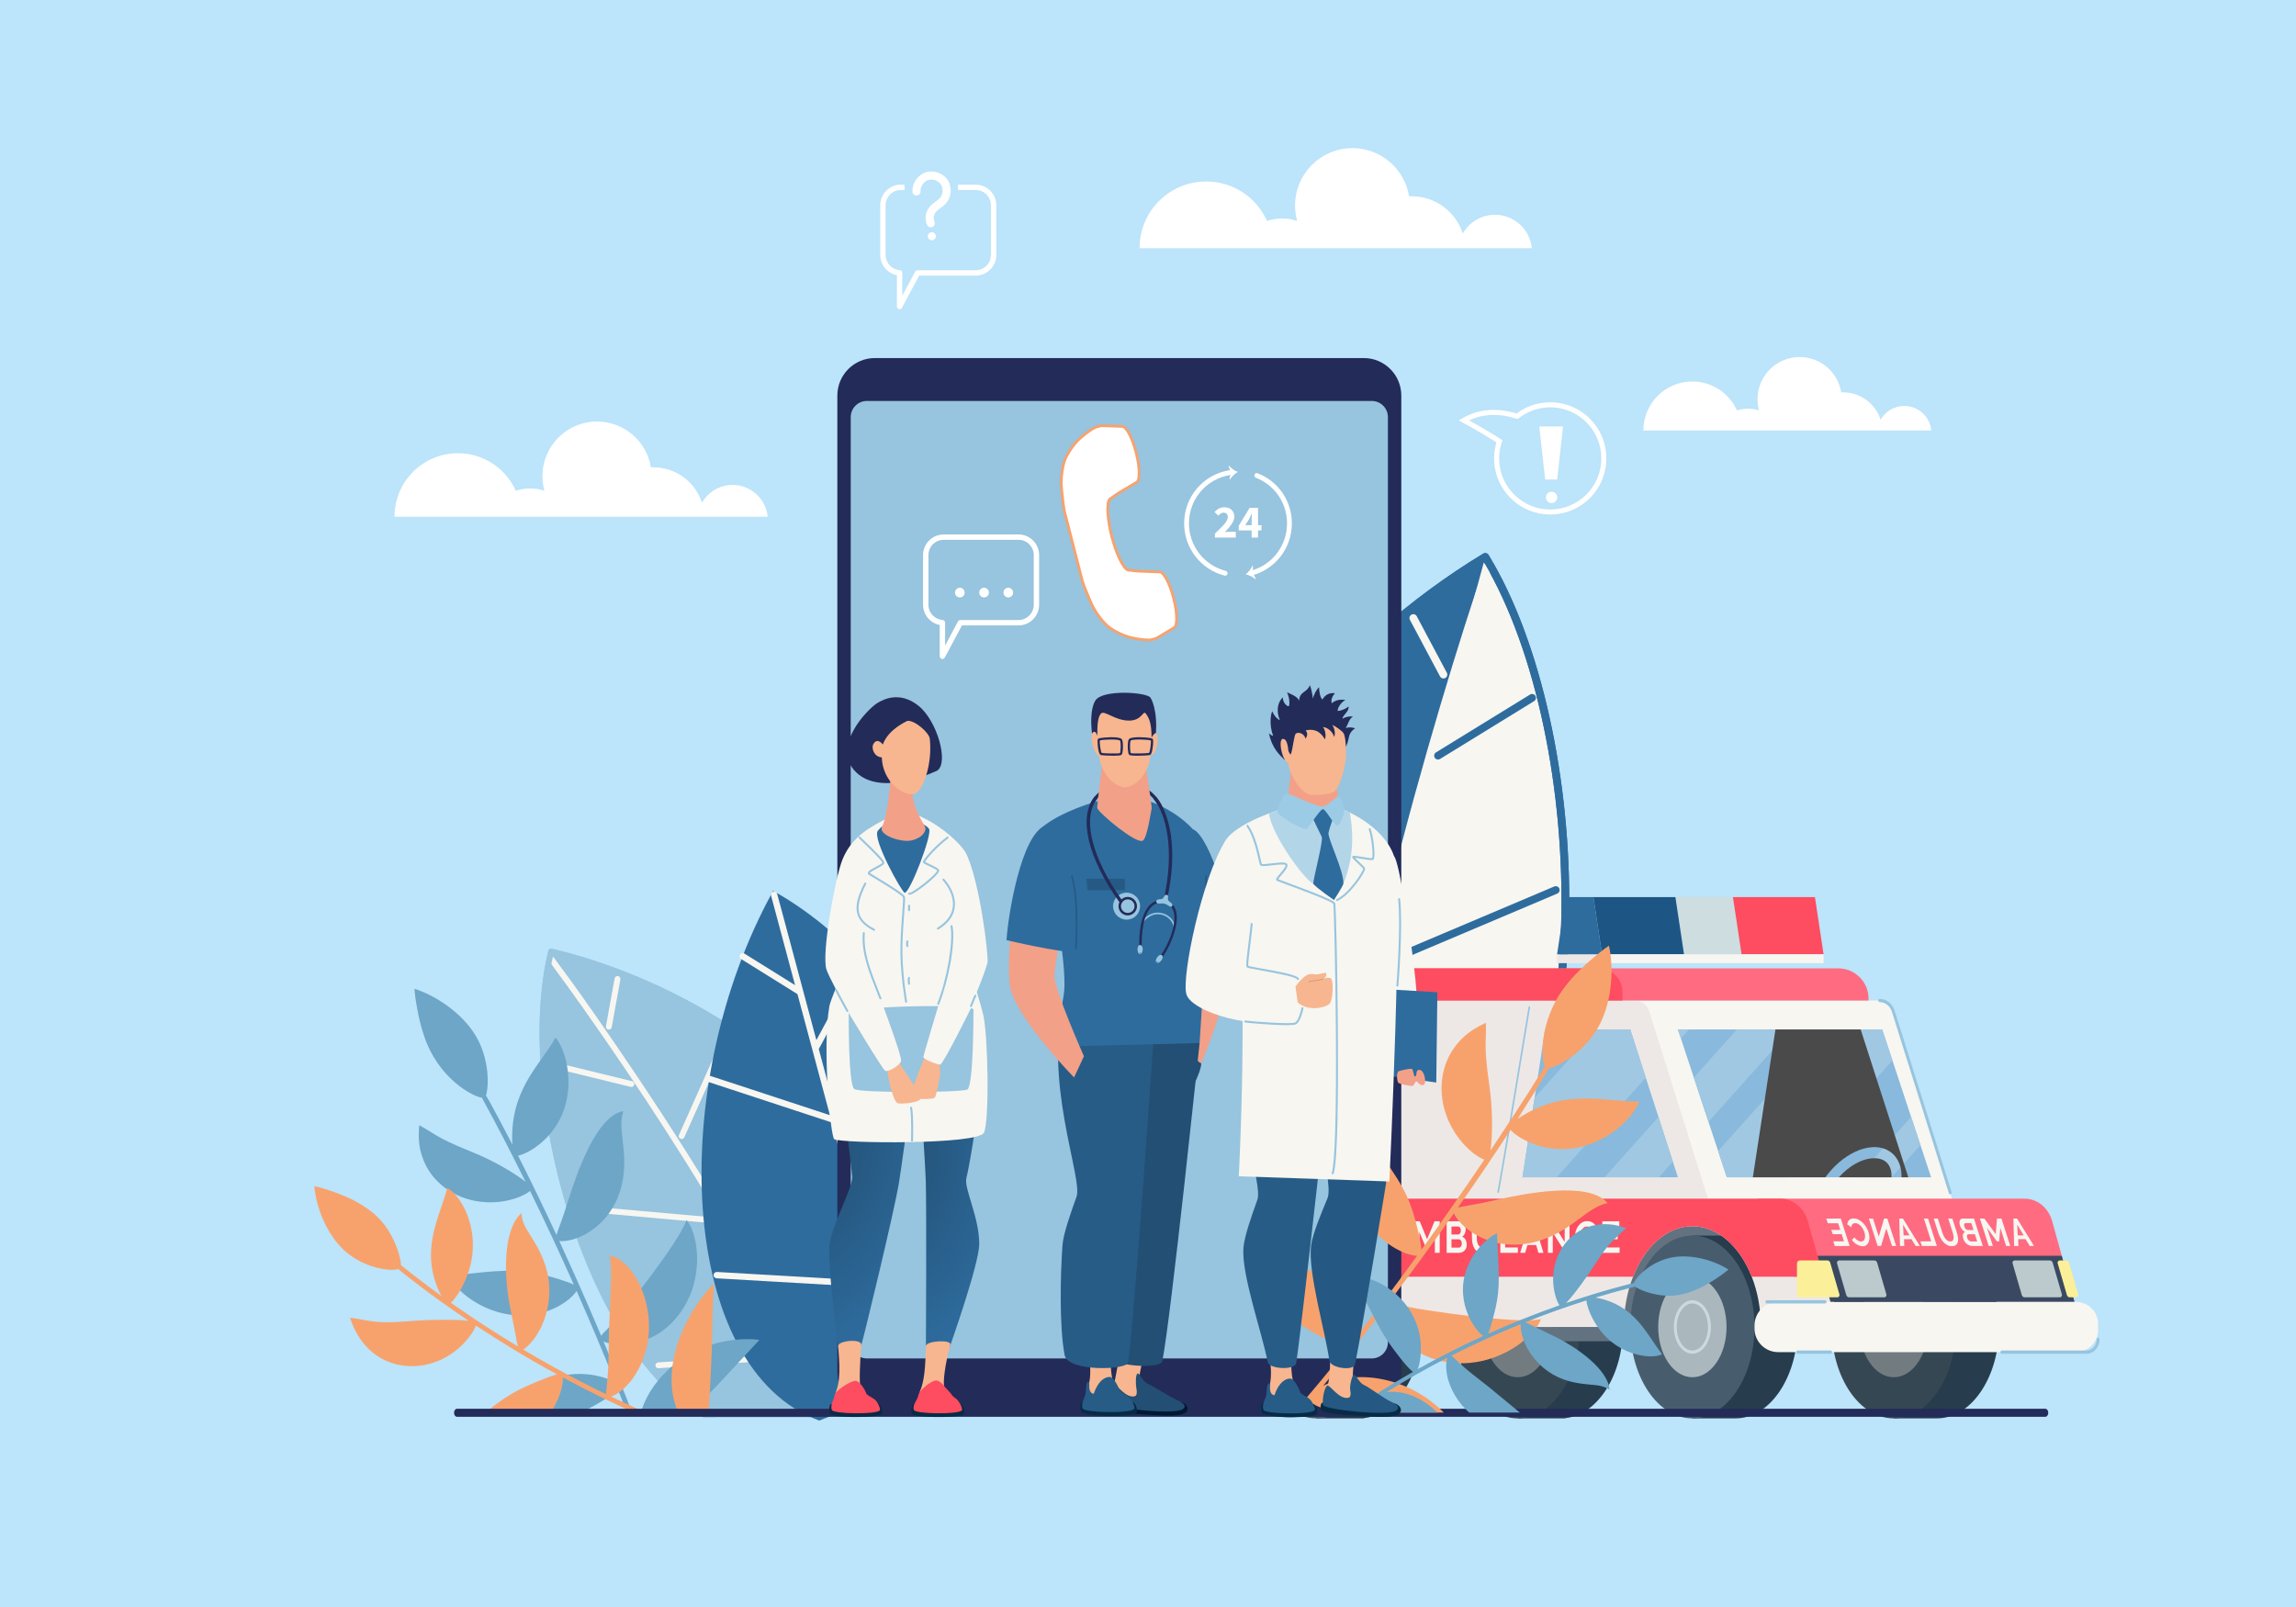 <?xml version="1.0" encoding="utf-8"?>
<!-- Generator: Adobe Illustrator 27.5.0, SVG Export Plug-In . SVG Version: 6.00 Build 0)  -->
<svg version="1.1" id="Layer_1" xmlns="http://www.w3.org/2000/svg" xmlns:xlink="http://www.w3.org/1999/xlink" x="0px" y="0px"
	 viewBox="0 0 1000 700" style="enable-background:new 0 0 1000 700;" xml:space="preserve">
<rect x="0" y="0" width="1000" height="700" fill="#808080" stroke="none"/>
<g>
	<defs>
		<rect id="SVGID_1_" x="0" y="0" width="1000" height="700"/>
	</defs>
	<clipPath id="SVGID_00000172411119616909817400000016261974139012725691_">
		<use xlink:href="#SVGID_1_"  style="overflow:visible;"/>
	</clipPath>
	<g style="clip-path:url(#SVGID_00000172411119616909817400000016261974139012725691_);">
		<rect x="0" y="0" style="fill:#BCE4FA;" width="1000" height="700"/>
		<path style="fill:#FFFFFF;" d="M319.087,211.225c-5.719,0-10.706,3.131-13.343,7.771c-2.873-8.956-11.259-15.441-21.17-15.441
			c-0.36,0-0.718,0.01-1.074,0.027c-1.823-11.32-11.634-19.967-23.468-19.967c-13.131,0-23.776,10.645-23.776,23.775
			c0,2.207,0.302,4.344,0.865,6.372c-1.962-0.646-4.055-1.003-6.234-1.003c-2.181,0-4.275,0.358-6.239,1.005
			c-4.311-9.631-13.972-16.344-25.206-16.344c-15.249,0-27.61,12.362-27.61,27.61c0,0.018,0.001,0.036,0.001,0.054h40.623h14.595
			h17.103h5.164h13.032h13.558h27.912h2.977h27.556C333.609,217.308,327.059,211.225,319.087,211.225z"/>
		<path style="fill:#FFFFFF;" d="M829.386,176.831c-4.413,0-8.261,2.416-10.296,5.997c-2.217-6.911-8.689-11.915-16.336-11.915
			c-0.278,0-0.554,0.007-0.829,0.021c-1.407-8.735-8.977-15.408-18.109-15.408c-10.133,0-18.347,8.214-18.347,18.347
			c0,1.703,0.233,3.352,0.668,4.917c-1.514-0.498-3.129-0.774-4.81-0.774c-1.683,0-3.299,0.276-4.814,0.776
			c-3.327-7.431-10.781-12.612-19.45-12.612c-11.767,0-21.306,9.539-21.306,21.306c0,0.014,0.001,0.028,0.001,0.041h31.347h11.263
			h13.198h3.985h10.056h10.462h21.538h2.297h21.264C840.591,181.524,835.537,176.831,829.386,176.831z"/>
		<path style="fill:#FFFFFF;" d="M651.128,93.551c-6.013,0-11.255,3.291-14.027,8.17c-3.02-9.415-11.837-16.233-22.255-16.233
			c-0.379,0-0.755,0.01-1.13,0.028c-1.916-11.9-12.23-20.991-24.671-20.991c-13.804,0-24.995,11.19-24.995,24.995
			c0,2.32,0.317,4.567,0.909,6.698c-2.063-0.679-4.263-1.055-6.553-1.055c-2.292,0-4.495,0.376-6.559,1.057
			c-4.533-10.124-14.688-17.182-26.499-17.182c-16.031,0-29.026,12.995-29.026,29.026c0,0.019,0.001,0.038,0.001,0.056h42.706
			h15.344h17.981h5.429h13.7h14.253h29.343h3.13h28.969C666.394,99.945,659.509,93.551,651.128,93.551z"/>
		<g>
			<path style="fill:#F7F6F1;" d="M633.066,533.213h-71.803V318.136c23.563-29.224,52.901-55.782,85.627-75.54
				C693.405,318.717,697.835,487.303,633.066,533.213z"/>
			<path style="fill:#2E6C9E;" d="M648.327,241.722c-0.482-0.793-1.512-1.044-2.307-0.567c-32.009,19.327-61.028,45.24-84.756,74.29
				c0,2.806,0,215.157,0,217.768h23.063c-2.578-63.828,36.27-192.849,61.931-288.263c0.02-0.013,0.042-0.024,0.061-0.037
				c45.771,77.152,49.316,245.315-16.151,288.3h5.731C699.763,484.703,694.63,317.708,648.327,241.722z"/>
			<g>
				<path style="fill:#F7F6F1;" d="M627.187,294.635c0.438,0.822,1.458,1.131,2.277,0.695c0.82-0.437,1.132-1.456,0.695-2.277
					l-13.113-24.631c-0.437-0.821-1.456-1.132-2.277-0.695c-0.82,0.437-1.132,1.456-0.695,2.277L627.187,294.635z"/>
				<path style="fill:#F7F6F1;" d="M608.089,368.193c1.443,0,2.225-1.717,1.255-2.804l-41.863-46.887
					c-0.619-0.693-1.683-0.753-2.377-0.134c-0.693,0.619-0.753,1.683-0.135,2.376C609.725,370.87,606.974,368.193,608.089,368.193z"
					/>
				<path style="fill:#F7F6F1;" d="M586.17,464.403c1.661,0,2.322-2.174,0.927-3.088l-25.834-17.01v4.027
					C587.155,465.38,585.448,464.403,586.17,464.403z"/>
				<path style="fill:#F7F6F1;" d="M649.177,243.947c-0.887-0.304-1.843,0.184-2.136,1.053
					c-21.664,63.194-68.069,221.348-64.646,288.214h3.374c-3.481-66.195,42.733-223.504,64.459-287.131
					C650.527,245.203,650.056,244.246,649.177,243.947z"/>
			</g>
			<g>
				<path style="fill:#2E6C9E;" d="M627.205,330.598l40.957-25.19c0.792-0.487,1.039-1.523,0.552-2.315s-1.524-1.038-2.315-0.552
					l-40.957,25.19c-0.792,0.487-1.039,1.523-0.552,2.315C625.376,330.839,626.413,331.085,627.205,330.598z"/>
				<path style="fill:#2E6C9E;" d="M604.263,420.42c0.511,0-3.991,1.833,73.981-31.171c0.856-0.362,1.256-1.35,0.894-2.206
					c-0.362-0.856-1.35-1.256-2.206-0.894l-73.326,31.038C601.92,417.9,602.439,420.42,604.263,420.42z"/>
				<path style="fill:#2E6C9E;" d="M662.752,487.504c-0.225-0.902-1.137-1.45-2.04-1.226l-72.585,18.083
					c-2.133,0.532-1.376,3.81,0.814,3.267l72.585-18.083C662.428,489.32,662.977,488.406,662.752,487.504z"/>
				<path style="fill:#2E6C9E;" d="M648.327,241.722c-0.482-0.793-1.512-1.044-2.307-0.567
					c-32.009,19.327-61.028,45.24-84.756,74.29v5.434c24.057-30.139,53.678-56.75,84.992-75.928
					c0.021-0.014,0.043-0.025,0.064-0.039c45.771,77.152,49.316,245.315-16.151,288.3h5.731
					C699.763,484.703,694.63,317.708,648.327,241.722z"/>
			</g>
		</g>
		<g>
			<path style="fill:#97C4DE;" d="M386.275,593.94c-9.619,12.125-20.203,17.828-31.019,23.505h-46.072
				c-52.571-26.658-84.307-140.471-69.173-202.88C342.428,438.7,431.973,536.97,386.275,593.94z"/>
			<path style="fill:#97C4DE;" d="M240.421,413.237c-0.685-0.161-1.373,0.259-1.539,0.941
				c-14.971,61.465,15.22,174.068,67.472,203.255l5.608,0.006c-53.282-24.231-85.403-139.008-70.888-201.423
				c0.018,0.004,0.036,0.008,0.053,0.014c42.749,66.122,104.59,155.588,113.175,200.445c-0.198,0.091-1.175,0.56-2.22,1.009
				c2.163,0.003,3.744,0.004,5.945,0.007C459.494,566.346,358.03,441.106,240.421,413.237z"/>
			<g>
				<path style="fill:#F7F6F1;" d="M265.169,448.504c0.607,0.001,1.146-0.431,1.258-1.048l3.777-20.793
					c0.126-0.693-0.335-1.356-1.03-1.481c-0.694-0.124-1.359,0.334-1.485,1.027l-3.777,20.793
					C263.769,447.785,264.373,448.503,265.169,448.504z"/>
				<path style="fill:#F7F6F1;" d="M296.365,496.046c0.168,0.075,0.344,0.11,0.518,0.111c0.49,0.001,0.958-0.282,1.17-0.757
					l19.412-43.486c0.287-0.643-0.003-1.396-0.648-1.683c-0.645-0.287-1.4,0.003-1.687,0.646l-19.412,43.486
					C295.43,495.006,295.72,495.76,296.365,496.046z"/>
				<path style="fill:#F7F6F1;" d="M377.492,506.662c-0.549-0.442-1.354-0.356-1.797,0.192l-41.672,51.551
					c-0.443,0.548-0.357,1.35,0.193,1.792c0.236,0.19,0.518,0.282,0.8,0.282c0.374,0,0.744-0.162,0.997-0.475l41.672-51.551
					C378.128,507.906,378.042,507.104,377.492,506.662z"/>
				<path style="fill:#F7F6F1;" d="M310.183,519.946c-29.003-47.935-62.924-94.848-63.622-95.546
					c-1.894-2.608-4.005-5.487-5.989-8.155c-0.423-0.568-1.223-0.682-1.787-0.265c-0.573,0.423-0.684,1.223-0.266,1.782
					c0.147,0.198,1.424,1.921,1.703,2.3c17.884,24.237,44.543,62.806,67.773,101.2c13.302,21.987,41.672,70.618,45.213,96.223
					l2.58,0.003C351.996,590.726,324.162,543.047,310.183,519.946z"/>
			</g>
			<g>
				<path style="fill:#F7F6F1;" d="M276.242,472.511c0.168-0.684-0.252-1.374-0.937-1.542l-35.462-8.667
					c-0.687-0.168-1.378,0.251-1.546,0.935c-0.168,0.684,0.251,1.374,0.937,1.542l35.462,8.667
					C275.384,473.613,276.074,473.193,276.242,472.511z"/>
				<path style="fill:#F7F6F1;" d="M251.434,527.561l60.219,5.378c0.039,0.003,0.077,0.005,0.116,0.005
					c0.654,0,1.212-0.498,1.271-1.161c0.063-0.701-0.456-1.321-1.159-1.383l-60.219-5.378c-0.701-0.063-1.324,0.454-1.387,1.156
					C250.212,526.879,250.731,527.498,251.434,527.561z"/>
				<path style="fill:#F7F6F1;" d="M343.333,589.66l-56.673,3.789c-0.704,0.047-1.237,0.655-1.19,1.357
					c0.045,0.673,0.607,1.189,1.274,1.189c0.029,0,0.058-0.001,0.087-0.003l56.673-3.789c0.704-0.047,1.237-0.655,1.19-1.357
					C344.646,590.144,344.033,589.614,343.333,589.66z"/>
				<path style="fill:#97C4DE;" d="M240.306,413.324c-0.686-0.16-1.373,0.261-1.538,0.943
					c-14.902,61.482,15.416,174.051,67.701,203.179h5.608c-53.309-24.171-85.56-138.912-71.115-201.343
					c0.018,0.004,0.036,0.008,0.054,0.014c115.085,27.888,216.404,151.158,113.4,200.317c-0.198,0.091-1.139,0.546-2.219,1.012
					h5.945C459.552,566.186,357.946,441.06,240.306,413.324z"/>
			</g>
		</g>
		<g>
			<path style="fill:#2E6C9E;" d="M361.557,405.486l72.101,183.028l-76.835,30.268c-61.54-22.384-67.002-145.875-20.099-230.688
				C345.35,392.773,353.92,399.001,361.557,405.486z"/>
			<path style="fill:#F7F6F1;" d="M371.196,429.955l-1.329-3.374l-14.298,26.491c-18.053-67.367-17.046-63.799-17.273-64.104
				c-0.894-1.238-2.858-0.312-2.46,1.17l10.444,38.977l-22.082-13.756c-0.649-0.404-1.504-0.205-1.909,0.444
				c-0.405,0.65-0.206,1.504,0.443,1.909l24.597,15.323c0.005,0.013,14.131,52.735,14.131,52.735l-52.12-17.127
				c-0.727-0.239-1.51,0.157-1.749,0.884c-0.239,0.727,0.157,1.51,0.884,1.749l53.843,17.694
				c0.085,0.317,18.425,68.764,18.506,69.062l-68.575-3.972c-0.764-0.044-1.419,0.539-1.463,1.303
				c-0.044,0.764,0.539,1.419,1.303,1.463l69.491,4.025c2.289,8.543,9.466,35.322,11.677,43.579l2.594-1.022l-2.134-7.966
				l30.899-29.88l-1.1-2.792l-30.62,29.608c-11.391-42.504-6.413-23.929-17.577-65.596l22.344-29.641l-1.191-3.024l-22.062,29.271
				l-17.796-66.417L371.196,429.955z"/>
		</g>
		<g>
			<path style="fill:#6DA6C7;" d="M273.681,585.551c2.865-0.246,6.301-1.38,8.993-2.535c6.361-2.598,13.239-8.715,17.294-17.547
				c6.199-13.422,3.555-28.89-1.001-34.012c-3.124,9.732-28.308,40.996-30.97,43.859c-2.576,2.863-5.078,5.073-6.192,6.509
				c-0.993-2.317-7.958-19.035-18.209-41.235c7.617,0.793,24.699-7.052,27.778-27.512c1.93-12.8-2.482-21.032,0.116-29.082
				c-11.766,1.97-20.483,27.598-24.024,39.019c-2.508,8.167-4.415,12.576-5.094,14.938c-5.496-11.831-11.139-23.507-16.735-34.544
				c4.747-0.93,20.968-9.607,21.919-30.407c0.404-9.384-2.661-17.723-5.61-21.027c-5.829,10.872-18.566,21.163-18.877,42.611
				c-0.016,0.724-0.017,2.337,0.101,3.995c-0.77-1.499-10.846-20.888-11.555-21.346c1.291-3.486,1.815-16.065-4.728-26.54
				c-6.01-9.831-17.835-17.393-26.386-19.972c0.205,3.333,1.666,13.267,4.147,20.328c6.046,18.476,20.96,26.52,25.353,27.142
				c0.013,0.145,0.058,0.296,0.142,0.446c6.44,11.779,12.728,23.944,18.765,36.153c-4.473-3.568-14.02-9.372-24.305-13.39
				c-15.153-6.141-15.086-7.552-22.015-11.254c-0.49,5.939-0.162,10.687,2.307,16.27c4.132,9.29,14.138,16.733,27.124,17.272
				c9.371,0.379,16.599-2.905,18.831-4.951c6.746,13.78,13.152,27.561,19.066,40.848c-3.226-1.545-10.337-3.632-14.374-4.564
				c-10.465-2.423-18.276-1.793-40.095,0.829c5.375,9.926,22.484,20.594,40.185,16.072c8.477-2.166,13.91-6.943,15.491-9.617
				c6.245,14.119,11.919,27.634,16.83,39.933c-4.857-2.997-18.75-7.055-33.253,0.737c-6.462,3.648-11.566,8.428-15.244,13.781
				h30.562c8.952-4.146,16.851-9.038,19.111-11.566c1.583,4,3.083,7.865,4.49,11.566h2.238c-3.794-9.989-8.191-20.958-12.992-32.417
				C264.838,585.214,268.525,586.048,273.681,585.551z"/>
			<path style="fill:#6DA6C7;" d="M317.402,583.981c-21.105,3.216-35.292,18.625-38.688,32.778h19.599
				c11.553-10.055,12.249-11.386,32.415-33.081C328.38,583.242,323.123,583.057,317.402,583.981z"/>
		</g>
		<g>
			<path style="fill:#F7A26D;" d="M275.455,600.64c16.021-22.354,2.063-52.142-9.927-53.622c1.195,5.653,0.376,14.806-0.327,33.765
				c-0.133,10.214-0.119,13.215-0.47,17.679c-0.286,4.506-0.773,7.336-0.735,8.854c-2.689-1.344-17.189-8.2-36.117-19.442
				c2.655-1.641,8.328-7.557,10.527-17.841c3.987-18.619-7.073-30.177-9.892-36.18c-1.242-2.623-1.316-4.208-1.389-5.454
				c-8.424,7.532-7.344,28.194-5.268,39.387c0.775,4.287,1.365,6.473,2.294,11.589c0.536,2.887,0.981,5.496,1.469,7.148
				c-16.777-10.082-28.352-18.465-29.246-19.061c2.943-2.524,9.536-12.804,9.592-24.792c0.105-12.861-6.692-23.08-11.171-25.114
				c-2.706,10.438-9.37,22.18-6.298,36.771c0.834,3.892,2.313,7.6,3.739,10.18c-5.862-4.235-11.585-8.583-17.138-13.03
				c-0.125-0.101-0.283-0.188-0.439-0.219c0.008-1.667-0.723-4.868-1.828-7.782c-3.83-10.06-9.39-15.417-17.601-19.985
				c-5.555-3.063-14.022-5.934-18.287-6.801c0.69,9.128,5.274,20.744,12.867,27.849c8.679,7.976,20.209,9.327,23.713,8.263
				c0.231,0.385,13.666,11.158,30.568,22.51c-6.083-0.721-19.2-0.435-26.892,0.261c-13.952,1.06-15.051-0.204-24.738-1.578
				c8.469,26.818,39.38,26.927,53.042,6.794c0.391-0.602,1.366-2.187,1.743-3.376c11.424,7.392,20.642,13.228,35.359,21.244
				c-3.852,1.001-11.947,4.542-13.575,5.293c-7.164,3.287-11.873,6.642-19.377,12.81h29.208c4.808-6.554,6.548-13.614,6.264-16.741
				c11.321,6.086,22.83,11.693,34.37,16.741h5.27c-6.202-2.634-12.399-5.433-18.568-8.384
				C269.898,606.924,273.164,603.713,275.455,600.64z"/>
			<path style="fill:#F7A26D;" d="M296.131,616.759h12.473c0.009-0.174,0.015-0.35,0.024-0.528
				c2.516-44.338,0.859-31.631,2.318-56.938C300.499,568.847,285.491,596.134,296.131,616.759z"/>
		</g>
		<g id="car">
			<path style="fill:#F7F6F1;" d="M906.638,578.03H610.26l1.767-21.898l2.744-33.995l6.98-86.318h196.936
				c2.661,0,5.032,1.878,5.913,4.684l25.623,81.634l50.276,33.995L906.638,578.03z"/>
			<g>
				<path style="fill:#97C4DE;" d="M849.406,520.233c-0.258,0-0.499-0.18-0.589-0.467l-24.806-79.034
					c-0.792-2.523-2.931-4.217-5.324-4.217c-0.345,0-0.624-0.312-0.624-0.698s0.279-0.697,0.624-0.697
					c2.922,0,5.535,2.07,6.502,5.151l24.806,79.034c0.114,0.364-0.057,0.762-0.383,0.889
					C849.544,520.221,849.474,520.233,849.406,520.233z"/>
			</g>
			<polygon style="fill:#637280;" points="756.434,527.741 516.472,526.659 516.472,578.026 787.794,578.026 			"/>
			<g>
				<g>
					<path style="fill:#273C4D;" d="M706.883,578.026c0-21.987-12.111-39.81-27.052-39.81h-18.797v24.825
						c-1.279,4.626-1.989,9.682-1.989,14.985s0.71,10.358,1.989,14.984v24.825h20.786l-0.003-0.118
						C695.83,616.22,706.883,599.028,706.883,578.026z"/>
					<ellipse style="fill:#364754;" cx="661.035" cy="578.026" rx="27.052" ry="39.81"/>
					<ellipse style="fill:#727B80;" cx="661.035" cy="578.026" rx="14.878" ry="21.895"/>
				</g>
				<g>
					<path style="fill:#273C4D;" d="M843.615,538.216h-18.797v24.825c-1.279,4.626-1.989,9.682-1.989,14.985
						s0.71,10.358,1.989,14.984v24.825h18.797c14.94,0,27.052-17.823,27.052-39.81C870.666,556.04,858.555,538.216,843.615,538.216z
						"/>
					<ellipse style="fill:#364754;" cx="824.818" cy="578.026" rx="27.052" ry="39.81"/>
					<ellipse style="fill:#727B80;" cx="824.818" cy="578.026" rx="14.878" ry="21.895"/>
				</g>
			</g>
			<rect x="503.944" y="578.03" style="fill:#637280;" width="95.243" height="6.203"/>
			<g>
				<path style="fill:#273C4D;" d="M619.164,578.026c0-21.987-12.111-39.81-27.052-39.81h-18.797v24.825
					c-1.279,4.626-1.989,9.682-1.989,14.985s0.71,10.358,1.989,14.984v24.825h20.786l-0.003-0.118
					C608.11,616.22,619.164,599.028,619.164,578.026z"/>
				<ellipse style="fill:#475D6E;" cx="573.316" cy="578.026" rx="27.051" ry="39.81"/>
				<ellipse style="fill:#AAB8BD;" cx="573.316" cy="578.026" rx="14.878" ry="21.895"/>
				<g>
					<path style="fill:#CADAE0;" d="M573.316,589.671c-4.446,0-8.063-5.224-8.063-11.646c0-6.421,3.617-11.645,8.063-11.645
						s8.063,5.224,8.063,11.645C581.379,584.447,577.762,589.671,573.316,589.671z M573.316,567.776
						c-3.758,0-6.815,4.598-6.815,10.25c0,5.652,3.057,10.251,6.815,10.251c3.758,0,6.815-4.598,6.815-10.251
						C580.13,572.374,577.073,567.776,573.316,567.776z"/>
				</g>
			</g>
			<rect x="603.14" y="578.03" style="fill:#637280;" width="171.623" height="6.203"/>
			<g>
				<path style="fill:#273C4D;" d="M755.895,538.216h-18.797v24.825c-1.279,4.626-1.989,9.682-1.989,14.985
					s0.71,10.358,1.989,14.984v24.825h18.797c14.94,0,27.052-17.823,27.052-39.81C782.947,556.04,770.836,538.216,755.895,538.216z"
					/>
				<ellipse style="fill:#475D6E;" cx="737.098" cy="578.026" rx="27.051" ry="39.81"/>
				<ellipse style="fill:#AAB8BD;" cx="737.098" cy="578.026" rx="14.878" ry="21.895"/>
				<g>
					<path style="fill:#CADAE0;" d="M737.099,589.671c-4.446,0-8.064-5.224-8.064-11.646c0-6.421,3.617-11.645,8.064-11.645
						s8.063,5.224,8.063,11.645C745.162,584.447,741.545,589.671,737.099,589.671z M737.099,567.776
						c-3.758,0-6.815,4.598-6.815,10.25c0,5.652,3.057,10.251,6.815,10.251c3.758,0,6.815-4.598,6.815-10.251
						C743.913,572.374,740.856,567.776,737.099,567.776z"/>
				</g>
			</g>
			<path style="fill:#EDE8E6;" d="M800.322,578.03h-33.396c0-7.981-1.441-15.458-3.972-21.898
				c-5.15-13.147-14.799-21.996-25.852-21.996c-11.053,0-20.702,8.849-25.852,21.996c-2.531,6.441-3.972,13.918-3.972,21.898
				H603.142c0-7.981-1.441-15.458-3.972-21.898c-5.15-13.147-14.799-21.996-25.852-21.996c-11.053,0-20.702,8.849-25.852,21.996
				c-2.531,6.441-3.972,13.918-3.972,21.898h-39.549v-55.894l18.893-81.081c0.719-3.084,3.211-5.237,6.064-5.237h183.471
				c2.661,0,5.032,1.878,5.913,4.684l25.623,81.634h33.834c3.922,4.397,6.128,6.847,10.05,11.243l6.391,22.752L800.322,578.03z"/>
			<polygon style="fill:#89B9DC;" points="841.072,512.823 752.099,512.823 748.309,501.361 744.106,488.658 737.724,469.362 
				732.107,452.363 730.798,448.418 819.772,448.418 824.234,461.914 832.369,486.514 836.437,498.803 			"/>
			<path style="fill:#FF6B81;" d="M900.498,556.132H781.651l-6.391-22.752c-3.922-4.396-6.128-6.846-10.05-11.243h116.642
				c5.496,0,10.35,4.001,11.973,9.867L900.498,556.132z"/>
			<path style="fill:#FE4C60;" d="M794.182,556.132h-31.228c-5.15-13.147-14.799-21.996-25.852-21.996
				c-11.053,0-20.702,8.849-25.852,21.996h-112.08c-5.15-13.147-14.799-21.996-25.852-21.996c-11.053,0-20.702,8.849-25.852,21.996
				h-43.521v-33.995h271.463c5.471,0,10.309,3.965,11.952,9.795L794.182,556.132z"/>
			<polygon style="fill:#89B9DC;" points="730.798,512.823 663.089,512.823 668.384,478.183 672.933,448.418 710.047,448.418 
				716.818,469.445 722.336,486.555 728.595,505.989 			"/>
			<path style="fill:#F7F6F1;" d="M774.446,588.974H904.21c5.299,0,9.594-4.295,9.594-9.594v-2.707c0-5.299-4.296-9.594-9.594-9.594
				H774.446c-5.686,0-10.296,4.61-10.296,10.296v1.304C764.15,584.364,768.76,588.974,774.446,588.974z"/>
			<g>
				<path style="fill:#97C4DE;" d="M908.792,589.671h-36.919c-0.345,0-0.624-0.312-0.624-0.697s0.279-0.698,0.624-0.698h36.919
					c2.42,0,4.388-2.199,4.388-4.903c0-0.386,0.279-0.698,0.624-0.698c0.345,0,0.624,0.312,0.624,0.698
					C914.428,586.846,911.9,589.671,908.792,589.671z"/>
			</g>
			<g>
				<path style="fill:#97C4DE;" d="M797.29,589.671h-14.343c-0.345,0-0.624-0.312-0.624-0.697s0.279-0.698,0.624-0.698h14.343
					c0.345,0,0.624,0.312,0.624,0.698S797.635,589.671,797.29,589.671z"/>
			</g>
			<g>
				<path style="fill:#97C4DE;" d="M794.87,567.776h-25.341c-0.345,0-0.624-0.312-0.624-0.697s0.279-0.698,0.624-0.698h25.341
					c0.345,0,0.624,0.312,0.624,0.698S795.214,567.776,794.87,567.776z"/>
			</g>
			<path style="fill:#BCCACD;" d="M504.717,588.974h7.96c5.686,0,10.296-4.61,10.296-10.296v-1.304
				c0-5.686-4.61-10.296-10.296-10.296h-7.96c-5.686,0-10.296,4.61-10.296,10.296v1.304
				C494.421,584.364,499.031,588.974,504.717,588.974z"/>
			<path style="fill:#FF6B81;" d="M813.818,435.818H532.49v-0.834c0-7.272,5.895-13.168,13.168-13.168h254.993
				c7.272,0,13.168,5.895,13.168,13.168V435.818z"/>
			<path style="fill:#FE4C60;" d="M706.676,435.818H532.49v-0.834c0-7.272,5.895-13.168,13.168-13.168h150.656
				c5.722,0,10.361,4.639,10.361,10.361V435.818z"/>
			<g>
				<g>
					<rect x="678.167" y="415.691" style="fill:#EDE8E6;" width="19.58" height="3.85"/>
					<polygon style="fill:#2E6C9E;" points="693.988,390.78 681.926,390.78 678.167,415.691 697.747,415.691 					"/>
				</g>
				<polygon style="fill:#CEDDE0;" points="729.702,390.78 754.765,390.78 758.524,415.691 733.461,415.691 				"/>
				<polygon style="fill:#FE4C60;" points="790.479,390.78 754.765,390.78 758.524,415.691 794.238,415.691 				"/>
				<polygon style="fill:#1D5685;" points="693.988,390.78 729.702,390.78 733.461,415.691 697.747,415.691 				"/>
				<rect x="697.747" y="415.691" style="fill:#F7F6F1;" width="96.491" height="3.85"/>
			</g>
			<g>
				<path style="fill:#F7F6F1;" d="M608.139,531.986h1.865l4.127,13.748h-2.171l-1.009-3.427h-3.791l-0.993,3.427h-2.171
					L608.139,531.986z M610.569,540.428l-1.498-5.403l-1.559,5.403H610.569z"/>
				<path style="fill:#F7F6F1;" d="M624.938,545.734v-9.101l-2.797,6.777h-1.146l-2.797-6.777v9.101h-2.109v-13.748h2.262
					l3.21,7.823l3.24-7.823h2.247v13.748H624.938z"/>
				<path style="fill:#F7F6F1;" d="M638.817,542.19c0,0.581-0.092,1.091-0.275,1.529c-0.183,0.439-0.436,0.807-0.757,1.104
					c-0.321,0.297-0.693,0.523-1.116,0.677c-0.423,0.155-0.874,0.232-1.353,0.232h-5.243v-13.748h5.809
					c0.377,0,0.719,0.104,1.024,0.31c0.306,0.207,0.566,0.474,0.78,0.804c0.214,0.329,0.379,0.704,0.497,1.123
					c0.117,0.42,0.176,0.842,0.176,1.268c0,0.671-0.133,1.301-0.397,1.888c-0.265,0.587-0.652,1.023-1.162,1.307
					c0.622,0.232,1.113,0.649,1.475,1.249C638.636,540.535,638.817,541.287,638.817,542.19z M632.183,534.271v3.466h2.813
					c0.357,0,0.66-0.155,0.91-0.465c0.25-0.31,0.375-0.736,0.375-1.278c0-0.529-0.115-0.949-0.344-1.259
					c-0.229-0.31-0.512-0.464-0.848-0.464H632.183z M636.692,541.687c0-0.245-0.033-0.481-0.099-0.707
					c-0.066-0.226-0.155-0.423-0.268-0.59c-0.112-0.168-0.245-0.3-0.397-0.397c-0.153-0.097-0.321-0.145-0.504-0.145h-3.241v3.621
					h3.134c0.193,0,0.375-0.045,0.543-0.135c0.168-0.09,0.313-0.216,0.436-0.378c0.122-0.161,0.219-0.352,0.29-0.571
					C636.657,542.164,636.692,541.932,636.692,541.687z"/>
				<path style="fill:#F7F6F1;" d="M645.818,543.468c0.499,0,0.92-0.129,1.261-0.387c0.341-0.258,0.616-0.594,0.825-1.007
					c0.209-0.413,0.357-0.887,0.443-1.423c0.086-0.535,0.13-1.087,0.13-1.656v-7.01h2.094v7.01c0,0.943-0.089,1.827-0.267,2.653
					c-0.179,0.826-0.459,1.549-0.841,2.169c-0.382,0.62-0.874,1.11-1.475,1.472c-0.601,0.361-1.32,0.542-2.155,0.542
					c-0.866,0-1.603-0.19-2.209-0.571c-0.606-0.381-1.098-0.884-1.475-1.51c-0.377-0.626-0.65-1.352-0.818-2.179
					c-0.168-0.826-0.252-1.685-0.252-2.575v-7.01h2.109v7.01c0,0.581,0.043,1.14,0.13,1.675c0.087,0.536,0.234,1.01,0.443,1.423
					c0.209,0.413,0.482,0.746,0.818,0.997C644.916,543.342,645.329,543.468,645.818,543.468z"/>
				<path style="fill:#F7F6F1;" d="M653.461,545.734v-13.748h2.109v11.405h5.534v2.343H653.461z"/>
				<path style="fill:#F7F6F1;" d="M666.239,531.986h1.865l4.127,13.748h-2.171l-1.009-3.427h-3.791l-0.994,3.427h-2.17
					L666.239,531.986z M668.67,540.428l-1.498-5.403l-1.559,5.403H668.67z"/>
				<path style="fill:#F7F6F1;" d="M676.297,536.923v8.81h-2.109v-13.748h1.636l5.656,9.023v-9.004h2.109v13.729h-1.712
					L676.297,536.923z"/>
				<path style="fill:#F7F6F1;" d="M685.958,538.763c0-0.839,0.12-1.669,0.359-2.488c0.239-0.82,0.589-1.552,1.047-2.198
					c0.459-0.645,1.019-1.168,1.681-1.568c0.662-0.4,1.416-0.6,2.262-0.6c0.998,0,1.862,0.278,2.591,0.832
					c0.729,0.555,1.271,1.278,1.628,2.169l-1.62,1.413c-0.143-0.387-0.316-0.713-0.52-0.978c-0.204-0.264-0.423-0.474-0.657-0.629
					c-0.235-0.155-0.479-0.268-0.734-0.339c-0.255-0.071-0.504-0.106-0.749-0.106c-0.53,0-0.991,0.135-1.383,0.406
					c-0.393,0.271-0.719,0.623-0.978,1.055c-0.26,0.433-0.456,0.923-0.589,1.471c-0.133,0.549-0.199,1.094-0.199,1.636
					c0,0.607,0.076,1.191,0.229,1.752c0.153,0.561,0.369,1.055,0.65,1.481c0.28,0.426,0.616,0.768,1.009,1.026
					c0.392,0.258,0.823,0.387,1.292,0.387c0.245,0,0.499-0.039,0.764-0.116c0.265-0.077,0.517-0.2,0.757-0.368
					c0.239-0.168,0.461-0.384,0.665-0.649c0.204-0.265,0.367-0.584,0.489-0.958l1.727,1.258c-0.173,0.517-0.42,0.972-0.741,1.365
					c-0.321,0.394-0.683,0.726-1.085,0.997c-0.403,0.271-0.833,0.478-1.292,0.62c-0.459,0.142-0.907,0.213-1.345,0.213
					c-0.775,0-1.483-0.206-2.125-0.62c-0.642-0.413-1.195-0.952-1.658-1.617c-0.464-0.664-0.825-1.42-1.085-2.265
					C686.088,540.503,685.958,539.641,685.958,538.763z"/>
				<path style="fill:#F7F6F1;" d="M705.401,543.391v2.343h-7.536v-13.748h7.398v2.343h-5.289v3.311h4.57v2.169h-4.57v3.582H705.401
					z"/>
			</g>
			<g>
				<path style="fill:#F7F6F1;" d="M885.904,542.742l-1.857,0.001l-1.809-2.978l-3.243,0l0.096,2.979l-1.857,0l-0.315-11.948
					l1.595,0L885.904,542.742z M881.412,538.132l-2.845-4.695l0.23,4.695L881.412,538.132z"/>
				<path style="fill:#F7F6F1;" d="M866.182,542.746l-3.846-11.947l1.922,0l4.961,6.798l0.558-6.799l1.936,0l3.846,11.947
					l-1.805,0.001l-2.546-7.909l-0.497,5.89l-0.981,0l-4.289-5.889l2.546,7.909L866.182,542.746z"/>
				<path style="fill:#F7F6F1;" d="M854.953,537.708c0.142-0.522,0.446-0.883,0.913-1.086c-0.515-0.247-0.968-0.625-1.359-1.135
					c-0.391-0.511-0.681-1.057-0.868-1.641c-0.119-0.37-0.187-0.737-0.204-1.102c-0.017-0.364,0.02-0.69,0.111-0.976
					c0.091-0.286,0.239-0.519,0.442-0.698c0.204-0.179,0.467-0.27,0.79-0.27l4.97-0.001l3.846,11.947l-4.486,0.001
					c-0.41,0-0.817-0.067-1.222-0.202c-0.405-0.135-0.787-0.331-1.144-0.589c-0.358-0.257-0.676-0.577-0.956-0.959
					c-0.28-0.381-0.501-0.824-0.663-1.329C854.867,538.883,854.812,538.23,854.953,537.708z M856.096,532.786
					c-0.288,0-0.486,0.135-0.596,0.404c-0.109,0.269-0.09,0.634,0.058,1.094c0.152,0.471,0.378,0.841,0.678,1.111
					c0.3,0.269,0.603,0.404,0.908,0.404l2.406-0.001l-0.97-3.012L856.096,532.786z M857.084,539.836
					c0.123,0.191,0.259,0.356,0.408,0.496c0.15,0.14,0.309,0.25,0.478,0.328c0.169,0.079,0.337,0.118,0.502,0.118l2.681,0
					l-1.013-3.147l-2.773,0.001c-0.157,0-0.287,0.042-0.391,0.126c-0.104,0.084-0.18,0.199-0.229,0.345
					c-0.049,0.146-0.07,0.317-0.064,0.513c0.007,0.196,0.044,0.401,0.113,0.614C856.866,539.444,856.961,539.646,857.084,539.836z"
					/>
				<path style="fill:#F7F6F1;" d="M850.441,540.452c0.217-0.219,0.358-0.508,0.421-0.867c0.063-0.359,0.057-0.771-0.019-1.237
					c-0.076-0.465-0.195-0.951-0.357-1.455l-1.961-6.091l1.805-0.001l1.961,6.091c0.249,0.774,0.417,1.52,0.505,2.238
					c0.087,0.718,0.057,1.349-0.09,1.893c-0.147,0.544-0.427,0.982-0.839,1.313c-0.412,0.331-0.989,0.497-1.73,0.497
					c-0.715,0-1.38-0.157-1.996-0.471c-0.615-0.313-1.174-0.74-1.674-1.278c-0.5-0.538-0.942-1.166-1.326-1.884
					c-0.384-0.718-0.708-1.486-0.971-2.305l-1.961-6.091l1.792,0l1.961,6.091c0.159,0.494,0.351,0.973,0.574,1.439
					c0.224,0.466,0.483,0.878,0.777,1.237c0.294,0.359,0.624,0.651,0.988,0.875c0.365,0.224,0.76,0.336,1.187,0.336
					C849.906,540.78,850.224,540.671,850.441,540.452z"/>
				<path style="fill:#F7F6F1;" d="M837.043,542.751l-0.655-2.036l4.734-0.001l-3.191-9.911l1.805,0l3.846,11.947L837.043,542.751z"
					/>
				<path style="fill:#F7F6F1;" d="M836.193,542.752l-1.857,0l-1.809-2.978l-3.243,0.001l0.096,2.979l-1.857,0l-0.315-11.948
					l1.596,0L836.193,542.752z M831.701,538.142l-2.845-4.695l0.23,4.695L831.701,538.142z"/>
				<path style="fill:#F7F6F1;" d="M819.269,542.755l-1.465,0l-3.84-11.93l1.805,0l2.519,7.824l2.315-7.842l1.399,0l3.846,11.947
					l-1.805,0l-2.465-7.656L819.269,542.755z"/>
				<path style="fill:#F7F6F1;" d="M814.217,538.944c0.014,0.735-0.084,1.391-0.295,1.969c-0.211,0.578-0.533,1.047-0.967,1.405
					c-0.434,0.359-0.982,0.539-1.645,0.539c-0.375,0-0.778-0.062-1.211-0.185c-0.432-0.123-0.858-0.303-1.279-0.538
					c-0.42-0.235-0.823-0.525-1.208-0.867c-0.385-0.342-0.723-0.737-1.016-1.186l1.126-1.094c0.209,0.326,0.438,0.603,0.687,0.833
					c0.249,0.23,0.499,0.418,0.75,0.563c0.252,0.146,0.502,0.253,0.75,0.32c0.248,0.067,0.477,0.101,0.686,0.101
					c0.401,0,0.734-0.112,0.997-0.337c0.264-0.224,0.456-0.522,0.576-0.892c0.121-0.37,0.168-0.799,0.141-1.287
					c-0.026-0.488-0.124-0.996-0.294-1.523c-0.152-0.471-0.361-0.944-0.628-1.421c-0.267-0.477-0.572-0.903-0.915-1.279
					c-0.343-0.376-0.72-0.682-1.132-0.917c-0.411-0.235-0.844-0.353-1.297-0.353c-0.209,0-0.413,0.031-0.611,0.093
					c-0.198,0.062-0.376,0.16-0.533,0.294c-0.157,0.135-0.286,0.317-0.386,0.547c-0.1,0.23-0.157,0.513-0.171,0.85l-1.782-1.228
					c0.056-0.774,0.318-1.403,0.786-1.885c0.468-0.483,1.13-0.724,1.984-0.724c0.724,0,1.425,0.174,2.103,0.521
					c0.679,0.348,1.305,0.802,1.878,1.363c0.573,0.561,1.077,1.197,1.511,1.91c0.434,0.712,0.769,1.433,1.003,2.162
					C814.073,537.461,814.203,538.21,814.217,538.944z"/>
				<path style="fill:#F7F6F1;" d="M803.129,540.722l-1.002-3.113l-3.911,0.001l-0.607-1.885l3.91-0.001l-0.926-2.877l-4.525,0.001
					l-0.655-2.036l6.33-0.001l3.846,11.947l-6.448,0.001l-0.656-2.036L803.129,540.722z"/>
			</g>
			<polygon style="fill:#3A4961;" points="903.565,567.078 797.244,567.078 791.611,547.012 897.975,547.012 			"/>
			<path style="fill:#BCCACD;" d="M897.198,565.097h-15.426c-0.543,0-1.024-0.391-1.192-0.968l-4.014-13.798
				c-0.184-0.633,0.239-1.282,0.834-1.282h15.426c0.543,0,1.024,0.391,1.192,0.968l4.014,13.798
				C898.216,564.448,897.794,565.097,897.198,565.097z"/>
			<path style="fill:#FBF099;" d="M904.312,565.097h-2.895c-0.543,0-1.024-0.391-1.192-0.968l-4.014-13.798
				c-0.184-0.633,0.239-1.282,0.834-1.282h2.895c0.543,0,1.024,0.391,1.192,0.968l4.014,13.798
				C905.331,564.448,904.908,565.097,904.312,565.097z"/>
			<path style="fill:#BCCACD;" d="M820.757,565.097h-15.426c-0.543,0-1.024-0.391-1.192-0.968l-4.014-13.798
				c-0.184-0.633,0.239-1.282,0.834-1.282h15.426c0.543,0,1.024,0.391,1.192,0.968l4.014,13.798
				C821.775,564.448,821.353,565.097,820.757,565.097z"/>
			<path style="fill:#FBF099;" d="M801.137,563.814l-4.013-13.798c-0.168-0.577-0.649-0.968-1.193-0.968H783.9
				c-0.692,0-1.253,0.627-1.253,1.4v13.248c0,0.773,0.561,1.4,1.253,1.4h16.402C800.898,565.097,801.321,564.447,801.137,563.814z"
				/>
			<g>
				<path style="fill:#97C4DE;" d="M652.535,519.642c-0.023,0-0.046-0.002-0.069-0.008c-0.192-0.042-0.317-0.251-0.279-0.466
					c3.446-19.463,6.724-39.317,9.894-58.516c1.209-7.323,2.418-14.646,3.639-21.962c0.036-0.215,0.221-0.359,0.414-0.317
					c0.193,0.04,0.32,0.247,0.284,0.462c-1.22,7.316-2.429,14.638-3.638,21.961c-3.171,19.202-6.449,39.058-9.896,58.526
					C652.849,519.511,652.701,519.642,652.535,519.642z"/>
			</g>
			<g>
				<polygon style="fill:#A0C8E3;" points="722.336,486.555 728.595,505.989 722.484,512.823 698.826,512.823 				"/>
				<polygon style="fill:#A0C8E3;" points="780.121,448.418 744.106,488.658 737.724,469.362 756.469,448.418 				"/>
				<polygon style="fill:#A0C8E3;" points="824.234,461.914 778.671,512.823 752.099,512.823 748.309,501.361 795.694,448.418 
					819.772,448.418 				"/>
				<polygon style="fill:#A0C8E3;" points="710.047,448.418 716.818,469.445 677.995,512.823 663.089,512.823 668.384,478.183 
					695.024,448.418 				"/>
				<polygon style="fill:#A0C8E3;" points="735.637,448.418 732.107,452.363 730.798,448.418 				"/>
				<polygon style="fill:#A0C8E3;" points="836.437,498.803 823.889,512.823 808.822,512.823 832.369,486.514 				"/>
			</g>
			<g>
				<path style="fill:#4A4A4A;" d="M799.041,508.119c9.35-9.299,20.965-11.199,26.441-4.324c1.93,2.423,2.799,5.567,2.711,9.029
					h2.953l-2.203-6.834l-6.259-19.434l-5.518-17.11l-6.771-21.027h-37.114l-4.549,29.765l-5.296,34.64h31.588
					C796.178,511.224,797.507,509.645,799.041,508.119z"/>
				<path style="fill:#4A4A4A;" d="M816.429,504.521c-5.617,0-11.273,3.552-15.539,8.303h22.951
					C824.022,508.049,821.683,504.521,816.429,504.521z"/>
			</g>
			<g>
				<polygon style="fill:#2E6C9E;" points="579.632,496.157 573.527,495.864 582.089,452.602 588.194,452.895 				"/>
				<polygon style="fill:#2E6C9E;" points="595.922,482.692 591.564,489.139 565.799,466.067 570.156,459.621 				"/>
				<polygon style="fill:#2E6C9E;" points="597.15,460.915 598.898,467.654 564.571,487.845 562.823,481.105 				"/>
			</g>
		</g>
		<path style="fill:#232B59;" d="M890.809,617.156h-691.76c-0.713,0-1.29-0.786-1.29-1.755l0,0c0-0.969,0.577-1.755,1.29-1.755
			h691.76c0.713,0,1.29,0.786,1.29,1.755l0,0C892.099,616.37,891.521,617.156,890.809,617.156z"/>
		<g>
			<g>
				<path style="fill:#232B59;" d="M593.979,614.255H381.041c-9.026,0-16.343-7.317-16.343-16.343V172.313
					c0-9.026,7.317-16.343,16.343-16.343h212.938c9.026,0,16.343,7.317,16.343,16.343v425.599
					C610.322,606.938,603.005,614.255,593.979,614.255z"/>
				<path style="fill:#232B59;" d="M521.066,188.452h-67.111c-10.237,0-18.535-8.055-18.535-17.991l0,0h104.182l0,0
					C539.601,180.397,531.302,188.452,521.066,188.452z"/>
				<g>
					<defs>
						<path id="SVGID_00000058547632648539697920000008649421480410458526_" d="M597.467,591.724H377.553
							c-3.88,0-7.025-3.145-7.025-7.025V181.682c0-3.88,3.145-7.025,7.025-7.025h219.914c3.88,0,7.025,3.145,7.025,7.025v403.016
							C604.492,588.578,601.347,591.724,597.467,591.724z"/>
					</defs>
					<clipPath id="SVGID_00000003817401763954852790000014428225522524132489_">
						<use xlink:href="#SVGID_00000058547632648539697920000008649421480410458526_"  style="overflow:visible;"/>
					</clipPath>
					<path style="clip-path:url(#SVGID_00000003817401763954852790000014428225522524132489_);fill:#97C4DE;" d="M597.467,591.724
						H377.553c-3.88,0-7.025-3.145-7.025-7.025V181.682c0-3.88,3.145-7.025,7.025-7.025h219.914c3.88,0,7.025,3.145,7.025,7.025
						v403.016C604.492,588.578,601.347,591.724,597.467,591.724z"/>
				</g>
			</g>
		</g>
		<g>
			<path style="fill:#FFFFFF;" d="M511.14,260.531c-1.736-6.744-4.544-11.851-6.273-11.406l-8.256-0.29
				c-0.215-0.063-0.421-0.072-0.615-0.022l-4.727-0.49c-2.054-0.741-5.149-7.225-7.061-14.651c-1.911-7.426-2.33-14.599-0.889-16.24
				l3.903-2.711c0.194-0.05,0.371-0.157,0.528-0.316l7.09-4.24c1.729-0.445,1.723-6.273-0.012-13.017
				c-1.736-6.744-4.544-11.851-6.273-11.406l-8.256-0.29c-0.215-0.063-0.421-0.072-0.615-0.022c0,0,0,0-0.001,0
				c-0.004,0.001-0.973,0.25-2.157,0.555c-1.187,0.305-4.346,2.48-7.02,4.833c-2.674,2.353-5.741,6.768-6.815,9.812
				c-1.074,3.044-1.692,8.289-1.375,11.655l0.237,2.515c0.317,3.366,0.876,7.281,0.989,7.721l3.975,15.445l3.975,15.446
				c0.113,0.44,1.514,4.138,2.861,7.239l1.006,2.317c1.347,3.101,4.421,7.396,6.83,9.543c2.41,2.148,7.227,4.534,10.705,5.304
				c3.478,0.769,7.294,1.149,8.481,0.844c1.187-0.305,2.158-0.555,2.158-0.555c0.194-0.05,0.371-0.157,0.528-0.316l7.09-4.24
				C512.881,273.103,512.875,267.275,511.14,260.531z"/>
			<path style="fill:#F7A26D;" d="M500.133,279.354c-1.916,0-4.926-0.423-7.365-0.963c-3.569-0.789-8.49-3.23-10.97-5.439
				c-2.469-2.2-5.6-6.573-6.979-9.748l-1.006-2.317c-1.299-2.991-2.755-6.798-2.891-7.327l-7.95-30.892
				c-0.136-0.526-0.699-4.561-1.005-7.813l-0.237-2.515c-0.325-3.447,0.306-8.788,1.406-11.906
				c1.105-3.132,4.236-7.644,6.981-10.059c2.443-2.148,5.827-4.592,7.263-4.961c1.186-0.305,2.157-0.555,2.16-0.556
				c0.269-0.07,0.554-0.067,0.848,0.007l8.114,0.285c2.409-0.441,5.284,5.581,6.898,11.851c1.613,6.27,2.008,12.935-0.32,13.707
				l-6.969,4.168c-0.191,0.177-0.401,0.305-0.63,0.382l-3.761,2.612c-1.085,1.398-0.925,7.949,1.059,15.654
				c1.982,7.705,5.005,13.519,6.63,14.22l4.554,0.472c0.237-0.043,0.484-0.033,0.736,0.031l8.114,0.285
				c1.128-0.217,2.375,0.898,3.704,3.315c1.208,2.196,2.342,5.228,3.193,8.536c1.614,6.27,2.008,12.935-0.319,13.707l-6.968,4.167
				c-0.221,0.206-0.471,0.346-0.743,0.416l-2.157,0.555C501.19,279.316,500.711,279.354,500.133,279.354z M479.943,185.988
				c-0.039,0-0.077,0.005-0.112,0.014l-2.158,0.555c-0.976,0.251-3.932,2.201-6.778,4.705c-2.617,2.303-5.599,6.594-6.648,9.565
				c-1.053,2.984-1.656,8.099-1.344,11.404l0.237,2.515c0.329,3.487,0.879,7.265,0.973,7.629l7.95,30.891
				c0.094,0.365,1.437,3.943,2.831,7.151l1.006,2.317c1.322,3.044,4.32,7.232,6.682,9.338c2.352,2.096,7.035,4.415,10.439,5.168
				c3.701,0.818,7.23,1.1,8.207,0.848l2.157-0.555c0.088-0.022,0.172-0.075,0.257-0.16l0.116-0.091l7.246-4.305
				c0.893-0.23,1.53-4.656-0.437-12.299l0,0c-0.827-3.215-1.922-6.149-3.084-8.261c-1.278-2.323-2.172-2.797-2.471-2.72
				l-0.082,0.021l-8.487-0.317c-0.115-0.034-0.214-0.039-0.302-0.016l-0.103,0.026l-4.972-0.533
				c-2.574-0.929-5.686-8.279-7.431-15.059c-1.745-6.78-2.567-14.72-0.762-16.776l0.107-0.095l3.99-2.771l0.103-0.026
				c0.089-0.023,0.173-0.076,0.257-0.16l0.116-0.091l7.246-4.305c0.893-0.23,1.53-4.656-0.436-12.299
				c-1.966-7.64-4.643-11.206-5.555-10.982l-0.082,0.021l-8.486-0.317C480.065,185.998,480.002,185.988,479.943,185.988z"/>
		</g>
		<g>
			<path style="fill:#FFFFFF;" d="M675.189,224.119c-6.52,0-12.652-2.536-17.268-7.143c-6.41-6.395-8.724-15.628-6.142-24.281
				c-7.137-4.543-14.649-8.607-14.726-8.649l-1.731-0.935l1.704-0.984c6.871-3.966,14.781-4.645,23.526-2.022
				c9.681-7.264,23.296-6.335,31.908,2.258l0,0c4.623,4.613,7.172,10.749,7.18,17.28c0.007,6.531-2.529,12.673-7.143,17.295
				c-4.613,4.623-10.75,7.173-17.281,7.18C675.208,224.119,675.199,224.119,675.189,224.119z M639.893,183.102
				c2.809,1.563,8.47,4.781,13.783,8.199l0.719,0.463l-0.273,0.811c-2.716,8.088-0.667,16.843,5.35,22.847
				c4.201,4.192,9.782,6.501,15.717,6.501c0.008,0,0.015,0,0.024,0c5.944-0.006,11.529-2.327,15.728-6.534
				c4.198-4.207,6.507-9.798,6.5-15.741c-0.006-5.943-2.327-11.529-6.534-15.727l0,0c-7.962-7.945-20.626-8.689-29.457-1.734
				l-0.456,0.359l-0.553-0.174C652.843,179.98,645.941,180.227,639.893,183.102z"/>
			<polygon style="fill:#FFFFFF;" points="678.208,208.877 672.978,208.877 670.411,185.766 680.775,185.766 			"/>
			<path style="fill:#FFFFFF;" d="M678.242,216.663c0,1.365-1.107,2.471-2.471,2.471c-1.365,0-2.471-1.106-2.471-2.471
				s1.107-2.471,2.471-2.471C677.135,214.192,678.242,215.298,678.242,216.663z"/>
		</g>
		<g>
			<g>
				<path style="fill:#FFFFFF;" d="M424.949,80.43h-7.698c0.028,0.262,0.061,1.832,0.003,2.343h7.695
					c3.66,0,6.639,2.978,6.639,6.639v21.654c0,3.661-2.979,6.639-6.639,6.639h-25.322c-0.432,0-0.83,0.239-1.033,0.62l-5.614,10.51
					v-9.986c0-0.615-0.476-1.126-1.089-1.168c-3.464-0.243-6.176-3.148-6.176-6.614V89.412c0-3.661,2.979-6.639,6.639-6.639h1.713
					c-0.085-0.511-0.173-2.081-0.163-2.343h-1.549c-4.953,0-8.982,4.029-8.982,8.982v21.654c0,4.32,3.113,7.997,7.265,8.807v13.642
					c0,0.538,0.366,1.006,0.887,1.137c0.094,0.024,0.19,0.035,0.284,0.035c0.425,0,0.826-0.232,1.034-0.62l7.488-14.019h24.62
					c4.952,0,8.982-4.029,8.982-8.982V89.412C433.931,84.46,429.902,80.43,424.949,80.43z"/>
			</g>
			<g>
				<g>
					<path style="fill:#FFFFFF;" d="M405.352,99.009c-0.676-0.007-1.318-0.403-1.604-1.064c-1.074-2.474-0.711-5.457,0.926-7.599
						c0.821-1.074,1.83-1.817,2.807-2.535c0.727-0.535,1.413-1.04,1.922-1.622c1.362-1.56,1.528-4.13,0.38-5.852
						c-1.149-1.722-3.585-2.557-5.549-1.899c-1.962,0.657-3.406,2.791-3.286,4.858c0.057,0.974-0.687,1.81-1.662,1.867
						c-0.976,0.058-1.811-0.687-1.867-1.662c-0.212-3.64,2.235-7.257,5.692-8.415c3.458-1.158,7.589,0.256,9.612,3.289
						c2.023,3.033,1.74,7.391-0.657,10.138c-0.764,0.875-1.642,1.521-2.491,2.145c-0.811,0.597-1.577,1.16-2.091,1.833
						c-0.859,1.123-1.057,2.749-0.493,4.046c0.389,0.895-0.022,1.936-0.917,2.325C405.838,98.964,405.592,99.011,405.352,99.009z"/>
				</g>
				<path style="fill:#FFFFFF;" d="M407.609,102.919c-0.01,0.976-0.809,1.759-1.785,1.749c-0.976-0.01-1.759-0.809-1.749-1.785
					c0.01-0.976,0.809-1.759,1.785-1.749C406.836,101.144,407.619,101.943,407.609,102.919z"/>
			</g>
		</g>
		<g>
			<path style="fill:#FFFFFF;" d="M443.6,232.799h-31.047h-1.549h-0.427c0,0.005,0.001,0.016,0.002,0.022
				c-4.754,0.224-8.556,4.151-8.556,8.96v21.654c0,4.32,3.113,7.997,7.265,8.807v13.642c0,0.538,0.366,1.006,0.887,1.137
				c0.095,0.024,0.19,0.035,0.285,0.035c0.425,0,0.826-0.232,1.034-0.62l7.488-14.019h24.62c4.952,0,8.982-4.029,8.982-8.982
				v-21.654C452.582,236.829,448.553,232.799,443.6,232.799z M450.239,263.436c0,3.661-2.979,6.639-6.639,6.639h-25.322
				c-0.432,0-0.83,0.238-1.033,0.62l-5.614,10.51v-9.986c0-0.615-0.476-1.126-1.089-1.169c-3.464-0.243-6.176-3.148-6.176-6.614
				v-21.654c0-3.661,2.979-6.639,6.639-6.639h1.713H443.6c3.66,0,6.639,2.978,6.639,6.639V263.436z"/>
			<g>
				<path style="fill:#FFFFFF;" d="M420.159,258.133c0,1.166-0.945,2.11-2.11,2.11c-1.165,0-2.11-0.945-2.11-2.11
					c0-1.166,0.945-2.111,2.11-2.111C419.214,256.022,420.159,256.967,420.159,258.133z"/>
				<path style="fill:#FFFFFF;" d="M430.711,258.133c0,1.166-0.945,2.11-2.11,2.11s-2.11-0.945-2.11-2.11
					c0-1.166,0.945-2.111,2.11-2.111S430.711,256.967,430.711,258.133z"/>
				<path style="fill:#FFFFFF;" d="M441.263,258.133c0,1.166-0.945,2.11-2.11,2.11c-1.166,0-2.111-0.945-2.111-2.11
					c0-1.166,0.945-2.111,2.111-2.111C440.319,256.022,441.263,256.967,441.263,258.133z"/>
			</g>
		</g>
		<g>
			<g>
				<g>
					<g>
						<path style="fill:#FFFFFF;" d="M533.617,250.762c-0.086,0-0.175-0.01-0.263-0.033c-10.373-2.66-17.618-12.007-17.618-22.731
							c0-11.532,8.244-21.267,19.603-23.148c0.57-0.093,1.116,0.293,1.211,0.867c0.095,0.574-0.293,1.116-0.867,1.212
							c-10.338,1.712-17.841,10.573-17.841,21.07c0,9.761,6.594,18.269,16.036,20.69c0.563,0.145,0.903,0.719,0.758,1.282
							C534.514,250.446,534.086,250.762,533.617,250.762z"/>
					</g>
					<g>
						<path style="fill:#FFFFFF;" d="M544.661,250.793c-0.472,0-0.901-0.319-1.021-0.798c-0.141-0.564,0.202-1.136,0.766-1.278
							c9.51-2.381,16.152-10.901,16.152-20.719c0-8.853-5.325-16.661-13.565-19.892c-0.541-0.212-0.808-0.824-0.596-1.365
							c0.212-0.542,0.825-0.807,1.365-0.596c9.053,3.55,14.902,12.128,14.902,21.854c0,10.787-7.298,20.146-17.747,22.763
							C544.831,250.783,544.745,250.793,544.661,250.793z"/>
					</g>
					<g>
						<g>
							<path style="fill:#FFFFFF;" d="M533.529,250.049c-10.063-2.581-17.091-11.648-17.091-22.05
								c0-11.618,8.695-21.343,20.225-22.623l0.077,0.698c-11.174,1.24-19.6,10.665-19.6,21.925c0,10.081,6.811,18.869,16.563,21.37
								L533.529,250.049z"/>
						</g>
						<g>
							<path style="fill:#FFFFFF;" d="M536.424,205.777c-0.782-0.682-1.23-2.106-1.327-3.109c1.096,1.28,2.481,2.367,4.104,2.919
								c-1.535,0.74-2.697,2.072-3.669,3.45C535.544,207.956,535.718,206.632,536.424,205.777z"/>
						</g>
					</g>
					<g>
						<g>
							<path style="fill:#FFFFFF;" d="M545.044,250.004l-0.18-0.679c9.654-2.557,16.396-11.327,16.396-21.326
								c0-9.144-5.5-17.208-14.01-20.546l0.256-0.654c8.782,3.443,14.456,11.765,14.456,21.199
								C561.963,238.316,555.006,247.365,545.044,250.004z"/>
						</g>
						<g>
							<path style="fill:#FFFFFF;" d="M545.221,249.57c0.875,0.559,1.528,1.901,1.773,2.878c-1.273-1.104-2.804-1.974-4.491-2.279
								c1.409-0.958,2.361-2.448,3.118-3.955C545.769,247.285,545.793,248.619,545.221,249.57z"/>
						</g>
					</g>
				</g>
				<g>
					<path style="fill:#FFFFFF;" d="M529.135,232.437c3.3-3.117,5.622-5.337,5.622-7.171c0-1.263-0.713-1.955-1.833-1.955
						c-0.938,0-1.65,0.632-2.302,1.324l-1.63-1.609c1.283-1.365,2.485-2.058,4.339-2.058c2.547,0,4.278,1.63,4.278,4.115
						c0,2.18-2.038,4.502-4.135,6.702c0.652-0.081,1.548-0.163,2.159-0.163h2.608v2.526h-9.106V232.437z"/>
					<path style="fill:#FFFFFF;" d="M545.13,231.051h-5.602v-2.057l4.726-7.781h3.667v7.557h1.487v2.282h-1.487v3.096h-2.791
						V231.051z M545.13,228.77v-2.098c0-0.835,0.082-2.078,0.122-2.893h-0.082c-0.326,0.713-0.693,1.446-1.059,2.179l-1.712,2.811
						H545.13z"/>
				</g>
			</g>
		</g>
		<path style="fill:#F7A26D;" d="M697.539,496.173c8.851-4.625,14.893-11.886,16.363-16.359
			c-13.292,0.431-32.125-6.535-52.885,7.536c0.674-1.049,13.433-21.07,13.484-21.998c3.893-0.666,15.752-6.883,21.909-18.484
			c5.847-10.766,6.51-25.676,4.329-34.918c-2.958,1.964-11.322,8.598-16.5,14.641c-13.783,15.401-13.245,33.409-11.469,37.808
			c-0.184,0.672-9.322,15.422-23.601,36.72c0.884-6.061,1.124-17.84-0.642-29.352c-2.417-17.216-1.083-17.906-1.367-26.253
			c-5.726,2.711-9.922,5.542-13.745,10.787c-6.349,8.75-7.871,21.922-1.452,34.159c4.603,8.753,11.399,13.648,14.508,14.669
			c-7.925,11.744-17.239,25.209-27.367,39.263c-0.311-3.813-2.165-11.409-3.449-15.598c-3.343-10.921-8.082-17.774-22.114-36.457
			c-6.273,10.232-6.979,31.659,6.608,45.541c6.484,6.624,13.743,9.086,17.063,9.135c-8.797,12.148-18.171,24.679-27.755,36.871
			c0.372-10.005-5.93-20.341-13.273-26.612c-10.435-8.911-18.909-5.613-31.093-7.447c5.652,16.941,24.848,33.202,42.354,36.609
			c-7.94,10.03-16.006,19.794-23.993,28.885h2.969c1.251-1.438,2.536-2.935,3.847-4.476c2.519,1.457,9.737,4.169,10.546,4.476
			h48.018c-16.075-16.263-39.146-18.849-52.537-11.665c8.292-10.028,17.455-21.633,26.928-34.105
			c0.248,2.28,1.444,6.119,4.648,10.601c1.752,2.506,4.625,5.064,7.122,6.927c5.778,4.471,15.07,7.543,25.358,6.572
			c15.654-1.443,28.481-12.113,30.768-19.033c-10.771,2.34-53.108-4.291-56.855-5.146c-4.007-0.847-7.373-1.972-9.288-2.232
			c9.332-12.341,18.926-25.469,28.253-38.713c3.328,7.432,19.644,18.972,40.111,10.911c12.808-5.04,18.034-13.484,26.826-15.38
			c-8.079-9.779-36.306-4.154-48.702-1.331c-8.844,2.039-13.915,2.633-16.454,3.265c7.958-11.354,15.694-22.76,22.874-33.793
			C661.271,496.069,677.893,506.373,697.539,496.173z"/>
		<path style="fill:#6DA6C7;" d="M752.805,553.012c-6.224-4.028-15.962-6.765-24.264-5.351c-9.396,1.688-15.918,8.46-16.95,11.241
			c-0.347-0.042-13.861,3.337-29.5,8.684c3.445-3.566,9.693-12.17,13.016-17.473c6.154-9.516,7.508-9.606,13.141-15.179
			c-21.443-7.682-36.663,12.197-30.376,30.873c0.197,0.547,0.74,1.955,1.322,2.781c-10.39,3.644-20.788,7.79-31.028,12.385
			c1.244-2.974,2.927-9.928,3.24-11.345c2.045-9.157,1.398-14.964,0.603-32.442c-2.991,1.362-8.731,5.883-12.001,12.695
			c-7.577,15.466,1.975,29.497,6.041,32.049c-9.738,4.439-19.32,9.285-28.6,14.495c0.777-1.898,1.583-5.494,1.367-10.82
			c-1.006-17.753-16.832-29.624-29.488-29.741c10.305,20.315,12.003,24.07,16.31,30.047c0.93,1.357,6.997,9.678,9.751,11.68
			c-9.698,5.528-19.051,11.452-27.889,17.728h2.941c2.66-1.858,5.377-3.692,8.145-5.498c1.034,1.159,3.672,3.223,6.342,5.498h21.109
			c-5.89-5.904-13.97-9.897-22.12-8.905c8.419-5.268,17.267-10.284,26.42-14.989c-0.88,3.103-0.402,6.795,0.451,9.76
			c1.816,5.891,5.125,10.582,9.107,14.135h22.062c-3.339-2.695-7.594-6.302-13.34-11.015c-6.521-5.092-8.463-6.553-11.169-8.967
			c-2.764-2.391-4.35-4.093-5.348-4.814c9.792-4.969,19.92-9.581,30.236-13.76c-0.243,2.517,0.793,9.074,6.345,15.531
			c10.052,11.696,22.926,10.229,28.178,11.353c2.3,0.484,3.358,1.214,4.198,1.778c-0.728-9.123-14.581-18.553-22.816-22.7
			c-3.145-1.601-4.843-2.292-8.597-4.2c-2.125-1.069-4.025-2.061-5.33-2.556c8.778-3.501,17.683-6.688,26.625-9.515
			c0.187,3.137,3.585,12.424,11.286,18.334c8.242,6.37,18.162,6.996,21.669,5.105c-5.405-6.861-9.71-16.912-20.624-22.082
			c-2.917-1.369-6.031-2.232-8.393-2.578c5.598-1.702,11.205-3.261,16.798-4.665c0.145-0.037,0.261-0.101,0.354-0.179
			c1.07,0.822,3.494,1.921,5.917,2.637c8.364,2.46,14.543,1.5,21.513-1.555C744.155,559.39,750.156,555.337,752.805,553.012
			L752.805,553.012z"/>
		<g id="_x34__1_">
			<g>
				<path style="fill:#232B59;" d="M488.146,393.323c-0.222,0-0.442-0.104-0.58-0.299c-12.18-17.06-16.961-33.018-12.791-42.687
					c2.102-4.874,6.431-7.892,12.519-8.727c0.392-0.053,0.75,0.22,0.803,0.609c0.054,0.39-0.219,0.749-0.609,0.803
					c-5.647,0.776-9.484,3.427-11.404,7.88c-3.97,9.207,0.755,24.644,12.642,41.295c0.229,0.32,0.154,0.765-0.166,0.994
					C488.434,393.281,488.289,393.323,488.146,393.323z"/>
			</g>
			<g>
				<path style="fill:#232B59;" d="M507.388,393.323c-0.054,0-0.108-0.006-0.163-0.019c-0.384-0.089-0.622-0.473-0.532-0.856
					c4.871-20.854,1.601-35.817-3.084-42.867c-2.049-3.084-4.472-4.942-7.005-5.373c-0.388-0.066-0.649-0.433-0.583-0.822
					c0.065-0.387,0.433-0.65,0.821-0.583c2.931,0.498,5.681,2.569,7.954,5.989c4.85,7.298,8.259,22.684,3.285,43.981
					C508.005,393.102,507.712,393.323,507.388,393.323z"/>
			</g>
			<path style="fill:#F3A088;" d="M525.294,370.513c2.169,1.816,10.692,43.651,9.406,54.745
				c-1.805,15.579-11.518,37.897-11.518,37.897l-17.365,2.85C505.817,466.006,506.826,355.052,525.294,370.513z"/>
			<g>
				<path style="fill:#001832;" d="M482.998,610.401c-1.373-0.222-1.182,3.119-0.682,3.384c3.349,1.775,11.591,2.01,18.075,2.471
					c7.576,0.539,13.686,0.753,16.015-1.004c1.224-0.924,1.358-3.03-1.35-4.337c-1.245-0.601-18.427-1.664-18.819-1.561
					C495.845,609.458,482.998,610.401,482.998,610.401z"/>
				<path style="fill:#F7B690;" d="M498.078,586.983c0.28,4.999-2.617,12.919-1.734,14.773c0.348,0.731,3.111,6.135,1.082,8.292
					c-3.118,3.315-10.941,3.764-12.946-4.053c2.049-8.313,3.079-15.35,3.079-17.823
					C487.558,585.699,497.929,584.337,498.078,586.983z"/>
				<path style="fill:#224F73;" d="M483.05,611.424c0.542,1.916,28.05,5.017,31.997,2.458c2.096-1.359,0.231-2.913-2.14-3.911
					c-2.762-1.157-10.531-6.132-13.098-7.274c-2.111-0.933-3.648-5.084-4.477-4.338c-0.774,0.697-0.729,4.896-0.367,6.552
					c0.354,1.619,0.108,3.027-0.613,3.247c-4.043,1.23-8.281-5.592-9.372-5.268C483.569,603.308,482.493,609.48,483.05,611.424z"/>
			</g>
			<g>
				<path style="fill:#F7B690;" d="M485.094,584.962c-2.533,6.602-0.815,16.059-0.055,17.945c0.376,0.935,3.736,11.508-5.635,8.6
					c-6.097-1.892-5.858-6.526-5.594-7.226c2.423-6.432-0.105-16.512-0.105-18.78C473.704,582.987,486.028,582.529,485.094,584.962z
					"/>
				<path style="fill:#072B45;" d="M471.364,610.785c-1.189-0.267-0.755,3.89-0.431,4.32c0.324,0.431,6.718,1.858,13.57,1.683
					c6.202-0.159,10.141-0.491,10.642-1.64c0.256-0.588-0.138-3.281-1.342-4.047c-1.063-0.677-11.304-1.313-11.65-1.22
					C481.807,609.973,471.364,610.785,471.364,610.785z"/>
				<path style="fill:#275C87;" d="M483.376,599.794c1.358,0.047,3.326,3.067,4.416,6.243c1.269,1.341,3.581,1.825,4.788,3.615
					c0.84,1.246,1.897,3.437,1.444,4.029c-1.582,2.064-21.73,1.717-22.453-0.143c-0.94-2.419,1.028-4.633,1.312-7.016
					c0.26-2.185-0.007-3.275,0.764-4.43c0.238-0.357,0.838-0.141,0.816,0.546c-0.047,1.508-0.277,4.172,1.9,4.479
					C478.242,601.576,481.144,599.717,483.376,599.794z"/>
			</g>
			<path style="fill:#224F73;" d="M522.474,454.354c0,0-12.603,120.958-16.274,138.696c-0.664,3.209-19.974,2.112-20.418-1.134
				c-1.727-12.64-9.507-38.825-8.03-50.519c0.658-5.211,4.603-14.539,7.238-20.871c3.291-7.907-12.505-52.384-0.188-87.262
				C488.133,423.832,522.474,454.354,522.474,454.354z"/>
			<path style="fill:#275C87;" d="M503.051,443.412c0,0-8.992,132.208-11.729,150.113c-0.495,3.239-26.213,4.159-27.638-3.276
				c-2.402-12.529-1.797-36.032-0.934-47.788c0.384-5.238,3.835-14.76,6.135-21.221c2.872-8.068-15.23-51.658-4.755-87.132
				C466.963,424.514,503.051,443.412,503.051,443.412z"/>
			<path style="fill:#224F73;" d="M518.55,453.298c-0.475,3.8,2.505,9.31,4.632,9.857c0,3.545-3.441,9.382-5.262,14.13
				c-1.977,5.156-9.524-10.092-9.524-10.092L518.55,453.298z"/>
			<path style="fill:#2E6C9E;" d="M491.68,346.85c11.876,1.236,29.298,10.827,33.614,23.663c2.435,7.242-2.82,83.841-2.82,83.841
				l-63.799,1.587c0,0,4.375-19.156,4.83-24.17c1.09-11.996-5.063-50.103-12.616-63.591
				C445.571,358.685,481.313,345.771,491.68,346.85z"/>
			<path style="fill:#F3A088;" d="M498.574,330.368c0,0,3.18,21.046,3.032,21.646c-0.281,1.139-1.934,13.057-3.866,14.172
				c-2.811,1.623-18.794-11.668-19.838-14.172c-0.23-0.552,2.735-24.13,2.735-24.13L498.574,330.368z"/>
			<g>
				<path style="fill:#232B59;" d="M502.789,324.573c2.071-12.159-0.58-19.043-1.746-20.715c-1.632-2.342-20.951-3.693-24.013,1.351
					c-3.062,5.044-1.441,17.383-0.18,19.364c1.261,1.981,15.311,3.783,15.311,3.783L502.789,324.573z"/>
				<path style="fill:#F7B690;" d="M499.006,310.794c1.937,2.443,2.498,5.354,2.551,10.445c4.293-7.203,2.852,8.919-0.336,7.312
					c-0.507,5.207-3.183,10.803-7.709,13.293c-2.497,1.374-4.36,1.296-6.121,0.473c-5.587-2.612-8.23-8.733-8.773-13.203
					c-1.582,0.085-3.359-5.387-3.209-8.413c0.103-2.078,1.696-3.004,2.555-0.181c-0.167-5.547,0.408-8.521,1.588-9.726
					c1.488-1.52,5.98,3.069,12.159,3.091C497.495,313.905,497.787,309.256,499.006,310.794z"/>
				<g>
					<path style="fill:#232B59;" d="M484.92,329.195c-2.324,0-4.988-0.176-5.372-0.273c-0.416-0.105-0.636-0.53-0.766-0.841
						c-0.573-1.377-0.991-5.496-0.62-6.122c0.133-0.224,0.383-0.339,0.993-0.457c1.756-0.341,7.839-0.771,9.267,0.315v0.001
						c0.172,0.131,0.628,0.479,0.672,2.944c0.007,0.356,0.041,3.489-0.658,4.062C488.095,329.103,486.595,329.195,484.92,329.195z
						 M479.84,327.97c0.998,0.206,7.008,0.376,7.954,0.077c0.354-0.734,0.462-4.843,0.01-5.452
						c-1.094-0.784-7.616-0.451-8.805-0.046C478.875,323.419,479.329,327.423,479.84,327.97z M479.862,327.991L479.862,327.991
						L479.862,327.991z M478.893,322.593L478.893,322.593L478.893,322.593z"/>
				</g>
				<g>
					<path style="fill:#232B59;" d="M495.36,329.195c-1.676,0-3.175-0.092-3.516-0.372c-0.699-0.573-0.664-3.706-0.658-4.062
						c0.043-2.465,0.5-2.814,0.672-2.944v-0.001c1.429-1.089,7.513-0.657,9.268-0.315c0.608,0.118,0.858,0.234,0.99,0.457
						c0.381,0.642-0.031,4.703-0.62,6.121c-0.129,0.311-0.349,0.736-0.766,0.841C500.347,329.019,497.683,329.195,495.36,329.195z
						 M492.485,328.047c0.946,0.297,6.957,0.128,7.953-0.077c0.504-0.539,0.951-4.43,0.824-5.426
						c-1.232-0.402-7.698-0.728-8.787,0.051C492.023,323.204,492.131,327.313,492.485,328.047z M500.418,327.991L500.418,327.991
						L500.418,327.991z M501.386,322.593L501.386,322.593L501.386,322.593z"/>
				</g>
			</g>
			<path style="fill:#F3A088;" d="M450.398,366.325c-10.123,16.201-12.499,57.074-10.138,64.993
				c4.275,14.341,27.553,38.013,27.553,38.013l4.275-9.237c0,0-12.878-29.041-12.826-34.836c0.051-5.795,3.334-18.954,3.334-25.567
				C462.596,393.079,450.398,366.325,450.398,366.325z"/>
			<path style="fill:#2E6C9E;" d="M438.387,409.522c0.534-9.815,6.294-46.869,17.367-50.076c8.027-2.324,15.768,54.035,11.67,54.986
				C463.327,415.383,438.387,409.522,438.387,409.522z"/>
			<path style="fill:#2E6C9E;" d="M519.665,361.227c7.671,3.741,17.016,36.519,15.166,44.179
				c-8.141,2.672-13.607,3.207-13.607,3.207L519.665,361.227z"/>
			<g>
				<path style="fill:#265A85;" d="M525.266,405.549c-0.005,0-0.011-0.001-0.017-0.001c-0.197-0.009-0.349-0.175-0.34-0.372
					c0.406-8.933,0.004-23.408,0-23.553c-0.005-0.196,0.149-0.361,0.346-0.366c0.201-0.039,0.361,0.149,0.366,0.346
					c0.004,0.146,0.407,14.647,0,23.605C525.613,405.4,525.455,405.549,525.266,405.549z"/>
			</g>
			<path style="fill:#97C4DE;" d="M484.793,394.718c0-3.247,2.632-5.879,5.879-5.879c3.247,0,5.879,2.632,5.879,5.879
				c0,3.247-2.632,5.879-5.879,5.879C487.425,400.597,484.793,397.965,484.793,394.718z"/>
			<g>
				<path style="fill:#265A85;" d="M468.557,413.602c-0.009,0-0.018-0.001-0.027-0.001c-0.196-0.015-0.344-0.186-0.329-0.382
					c0.015-0.205,1.497-20.695-1.711-31.503c-0.056-0.189,0.052-0.387,0.24-0.443c0.192-0.056,0.387,0.052,0.443,0.24
					c3.245,10.934,1.753,31.553,1.738,31.76C468.898,413.459,468.742,413.602,468.557,413.602z"/>
			</g>
			<path style="fill:#265A85;" d="M473.125,382.783c2.316,0,16.329-0.178,16.626,0c0.297,0.178,0.238,4.988,0.238,4.988H473.6
				L473.125,382.783z"/>
			<g>
				<path style="fill:#232B59;" d="M488.146,393.323c-0.222,0-0.442-0.104-0.58-0.299c-13.795-19.324-17.978-36.895-10.915-45.857
					c0.244-0.309,0.691-0.362,1.001-0.118c0.309,0.244,0.362,0.691,0.118,1.001c-6.554,8.316-2.253,25.644,10.955,44.147
					c0.229,0.32,0.154,0.765-0.166,0.994C488.434,393.281,488.289,393.323,488.146,393.323z"/>
			</g>
			<g>
				<path style="fill:#232B59;" d="M507.388,393.323c-0.054,0-0.108-0.006-0.163-0.019c-0.384-0.089-0.622-0.473-0.532-0.856
					c5.213-22.317,1.088-37.741-4.028-44.168c-0.245-0.307-0.194-0.756,0.113-1.001c0.309-0.246,0.756-0.194,1.001,0.114
					c5.57,6.996,9.625,22.592,4.302,45.38C508.005,393.102,507.712,393.323,507.388,393.323z"/>
			</g>
			<g>
				<path style="fill:#97C4DE;" d="M511.517,404.305c-0.183,0-0.339-0.141-0.355-0.326c-0.204-2.402-2.187-4.634-4.822-5.429
					c-3.013-0.909-6.031,0.198-8.282,3.035c-0.122,0.154-0.346,0.181-0.501,0.058c-0.154-0.122-0.18-0.346-0.058-0.5
					c2.441-3.079,5.738-4.272,9.046-3.275c2.908,0.877,5.098,3.365,5.327,6.051c0.017,0.197-0.129,0.369-0.325,0.386
					C511.538,404.305,511.527,404.305,511.517,404.305z"/>
			</g>
			<g>
				<path style="fill:#232B59;" d="M505.013,418.055c-0.137,0-0.274-0.052-0.378-0.156c-0.209-0.209-0.209-0.547,0-0.755
					c2.979-2.979,7.852-13.214,6.687-19.387c-0.361-1.913-1.297-3.213-2.783-3.864c-2.257-0.986-4.267-0.91-5.974,0.228
					c-3.542,2.364-5.477,8.942-5.308,18.046c0.006,0.295-0.229,0.539-0.524,0.544c-0.258-0.004-0.538-0.229-0.544-0.524
					c-0.177-9.476,1.931-16.385,5.783-18.955c2.001-1.335,4.42-1.445,6.995-0.318c1.829,0.801,2.974,2.364,3.404,4.645
					c1.225,6.493-3.866,17.226-6.982,20.341C505.286,418.003,505.149,418.055,505.013,418.055z"/>
			</g>
			<g>
				<path style="fill:#232B59;" d="M491.178,398.741c-2.218,0-4.023-1.805-4.023-4.023c0-2.218,1.805-4.023,4.023-4.023
					c2.218,0,4.023,1.805,4.023,4.023C495.201,396.936,493.396,398.741,491.178,398.741z M491.178,391.763
					c-1.629,0-2.954,1.326-2.954,2.954c0,1.629,1.325,2.955,2.954,2.955c1.629,0,2.954-1.326,2.954-2.955
					C494.132,393.089,492.807,391.763,491.178,391.763z"/>
			</g>
			<path style="fill:#97C4DE;" d="M496.724,411.642c-1.747-0.267-1.628,3.979-0.173,3.919
				C498.005,415.501,498.086,411.85,496.724,411.642z"/>
			<path style="fill:#97C4DE;" d="M506.148,416.186c-1.274-1.224-3.622,2.316-2.398,3.105
				C504.974,420.08,507.142,417.141,506.148,416.186z"/>
			<path style="fill:#2E6C9E;" d="M496.35,415.138c-0.044-0.223,0.552-0.269,0.601,0
				C497.001,415.407,496.395,415.361,496.35,415.138z"/>
			<path style="fill:#2E6C9E;" d="M503.721,418.842c0.061-0.219,0.614,0.011,0.536,0.273
				C504.178,419.377,503.66,419.061,503.721,418.842z"/>
			<path style="fill:#97C4DE;" d="M508.13,389.79c-1.158-0.208-0.984,1.069-1.811,1.663c-0.589,0.423-3.043-0.059-2.676,1.472
				c0.288,1.202,1.895,0.315,3.491,0.725c1.619,0.416,2.744,1.858,3.287,1.179c0.944-1.179-1.156-1.855-1.602-2.699
				C508.375,391.284,509.328,390.005,508.13,389.79z"/>
		</g>
		<g id="_x33__1_">
			
				<radialGradient id="SVGID_00000098912230291647365930000014506932237936330160_" cx="180.538" cy="-2323.95" r="63.382" gradientTransform="matrix(0.977 0.214 -0.333 1.523 -597.106 4001.106)" gradientUnits="userSpaceOnUse">
				<stop  offset="0" style="stop-color:#224F73"/>
				<stop  offset="1" style="stop-color:#2E6C9E"/>
			</radialGradient>
			<path style="fill:url(#SVGID_00000098912230291647365930000014506932237936330160_);" d="M390.357,415.091
				c-4.799,9.877-18.212,20.104-21.656,38.583c-3.444,18.478,2.231,54.448,2.473,58.982c0.241,4.534-8.431,20.187-9.759,28.858
				c-1.328,8.672,3.701,46.017,3.701,46.017s9.099,0.646,10.015-1.647c0.66-1.652,14.272-57.752,16.415-70.768
				c2.134-12.963,11.899-87.934,11.899-87.934L390.357,415.091z"/>
			
				<radialGradient id="SVGID_00000052815603143284623660000003277827890819943043_" cx="385.968" cy="-2240.705" r="62.14" gradientTransform="matrix(1 0 0 1.49 0 3841.306)" gradientUnits="userSpaceOnUse">
				<stop  offset="0" style="stop-color:#224F73"/>
				<stop  offset="1" style="stop-color:#2E6C9E"/>
			</radialGradient>
			<path style="fill:url(#SVGID_00000052815603143284623660000003277827890819943043_);" d="M412.583,415.888
				c2.576,10.674,16.211,23.532,15.625,42.32c-0.586,18.787-6.091,50.524-7.296,54.901c-1.205,4.377,5.641,17.145,5.584,28.818
				c-0.043,8.772-12.986,45.199-12.986,45.199l-10.237-0.817c0,0,0.313-58.609-0.052-71.741
				c-0.365-13.132-6.008-89.668-6.008-89.668L412.583,415.888z"/>
			<path style="fill:#F7F6F1;" d="M421.155,372.503c-1.939-4.458-10.64-12.375-19.372-16.421c-4.697-2.918-13.793-0.9-17.482,1.446
				c-9.164,4.73-14.283,9.367-17.382,16.909c-3.099,7.541-9.256,41.176-6.941,47.964c0.425,1.247,1.903,4.314,3.952,8.276
				c-1.354,3.475-2.463,6.254-2.698,7.585c-3.198,18.171,0.545,56.9,2.1,57.953c2.785,1.886,62.829,2.496,65.243-2.855
				c2.414-5.35,1.79-42.158-0.349-51.381c-0.644-2.774-1.616-6.155-2.78-9.841c2.67-6.577,4.601-11.97,4.681-13.274
				C430.364,415.019,427.016,385.977,421.155,372.503z"/>
			<g>
				<path style="fill:#F7B690;" d="M375.131,585.883c-0.547,6.559-1.014,16.653-0.306,18.409c0.35,0.87,3.477,10.712-5.246,8.005
					c-2.502-0.776-4.121-1.587-5.087-2.353c-1.225-0.971-0.511-3.434-0.309-3.935c2.529-6.26,0.865-17.541,0.865-19.708
					C365.048,583.96,375.378,582.929,375.131,585.883z"/>
				<path style="fill:#072B45;" d="M362.096,611.625c-1.106-0.249-1.012,3.456-0.483,4.253c0.59,0.889,6.335,1.497,12.712,1.334
					c5.773-0.148,9.439-0.457,9.906-1.527c0.238-0.547-0.128-3.054-1.25-3.768c-0.99-0.63-10.522-1.222-10.844-1.135
					C371.816,610.869,362.096,611.625,362.096,611.625z"/>
				<path style="fill:#FE4C60;" d="M372.672,601.465c1.264,0.044,3.701,2.784,4.716,5.74c1.181,1.249,3.334,1.698,4.457,3.365
					c0.782,1.16,1.766,3.199,1.344,3.75c-1.472,1.922-20.227,1.598-20.9-0.133c-0.875-2.252,0.957-4.313,1.221-6.53
					C363.728,605.824,370.594,601.393,372.672,601.465z"/>
			</g>
			<g>
				<path style="fill:#F7B690;" d="M413.92,585.762c-2.371,8.512-3.324,16.775-2.617,18.531c0.351,0.87,3.478,10.712-5.246,8.005
					c-5.675-1.761-5.64-5.685-5.442-6.119c2.79-6.107,2.38-16.69,2.656-19.87C403.475,583.977,414.571,583.425,413.92,585.762z"/>
				<path style="fill:#072B45;" d="M397.845,611.625c-1.039,0.645-1.234,3.496-0.705,4.293c0.59,0.888,7.287,1.458,13.664,1.295
					c5.773-0.148,8.71-0.457,9.176-1.527c0.238-0.547-0.128-3.054-1.25-3.768c-0.99-0.63-9.793-1.222-10.114-1.135
					C408.295,610.869,397.845,611.625,397.845,611.625z"/>
				<path style="fill:#FE4C60;" d="M407.678,601.322c1.225,0.039,2.582,1.049,3.617,2.523c0.558,0.795,3.137,3.203,3.416,4.017
					c1.181,1.248,1.759,1.041,2.883,2.708c0.782,1.16,1.766,3.199,1.344,3.75c-1.472,1.922-20.227,1.598-20.9-0.133
					c-0.875-2.252,1.687-4.313,1.951-6.53C400.207,605.824,405.6,601.256,407.678,601.322z"/>
			</g>
			<path style="fill:#97C4DE;" d="M369.663,441.227c0,0-0.272,31.395,2.444,33.164c2.716,1.769,47.116,1.547,49.237,0.182
				c2.638-1.698,2.638-32.252,2.638-34.818C423.982,437.188,371.908,438.091,369.663,441.227z"/>
			<path style="fill:#F7B690;" d="M404.248,457.752c-3.725,6.753-7.676,18.519-7.036,19.927c0.639,1.409,9.23,1.286,9.935,0.432
				c0.628-0.76,1.956-7.703,2.274-9.385c0.308-1.626-0.588-8.106-0.588-8.106L404.248,457.752z"/>
			<path style="fill:#F7B690;" d="M390.897,461.537c2.126,4.172,9.932,14.07,9.919,17.078c-0.007,1.59-8.003,2.428-9.816,1.967
				c-1.698-0.431-4.041-9.534-4.436-13.382C386.168,463.353,390.897,461.537,390.897,461.537z"/>
			<path style="fill:#232B59;" d="M408.236,335.641c5.101-3.509-0.106-21.82-8.254-28.257c-8.148-6.437-15.161-2.787-17.839-1.158
				c-4.236,2.577-20.601,19.305-9.2,30.236C384.344,347.392,408.236,335.641,408.236,335.641z"/>
			<path style="fill:#2E6C9E;" d="M392.619,356.129c-2.824,0.448-7.632,2.31-10.28,5.715c-2.648,3.405,10.606,27.055,11.7,27.055
				c2.31,0,11.795-24.745,10.67-27.663C403.952,359.271,395.798,355.624,392.619,356.129z"/>
			<path style="fill:#F3A088;" d="M387.716,340.665c-0.523,8.208-2.132,16.841-3.52,19.431c-1.953,3.646,8.608,7.119,13.035,5.947
				c4.427-1.172,5.729-3.516,5.859-5.078c0.13-1.563-5.187-6.725-6.12-17.708C396.227,334.503,387.929,337.32,387.716,340.665z"/>
			<path style="fill:#F7B690;" d="M404.962,321.797c1.264,11.264-3.204,23.447-6.846,24.103
				c-4.944,0.891-13.759-5.543-14.055-15.982c-3.465-0.225-4.661-4.134-3.666-5.843c1.779-3.054,4.158,0.27,4.158,0.27
				s1.156-5.667,10.607-10.332C398.295,313.571,404.659,319.092,404.962,321.797z"/>
			<g>
				<path style="fill:#97C4DE;" d="M380.691,405.445c-0.066,0-0.134-0.015-0.196-0.047c-9.63-4.927-8.682-11.573-4.03-20.698
					c0.109-0.212,0.367-0.297,0.581-0.189c0.212,0.108,0.297,0.369,0.188,0.581c-5.274,10.345-4.318,15.458,3.653,19.537
					c0.213,0.108,0.296,0.369,0.188,0.581C380.999,405.359,380.848,405.445,380.691,405.445z"/>
			</g>
			<g>
				<path style="fill:#97C4DE;" d="M408.508,404.898c-0.146,0-0.289-0.074-0.37-0.208c-0.123-0.204-0.058-0.47,0.146-0.593
					c3.893-2.351,6.133-5.299,6.661-8.763c0.577-3.789-1.018-8.134-4.376-11.921c-0.159-0.178-0.142-0.451,0.037-0.61
					c0.178-0.157,0.451-0.142,0.61,0.037c3.528,3.979,5.199,8.58,4.583,12.624c-0.568,3.73-2.946,6.884-7.068,9.373
					C408.661,404.878,408.584,404.898,408.508,404.898z"/>
			</g>
			<g>
				<path style="fill:#97C4DE;" d="M369.043,440.797c-0.152,0-0.299-0.08-0.378-0.222c-1.758-3.165-3.944-7.24-4.883-9.06
					c-0.109-0.212-0.026-0.473,0.186-0.582c0.211-0.109,0.472-0.026,0.582,0.186c0.936,1.814,3.116,5.879,4.871,9.036
					c0.116,0.208,0.04,0.472-0.168,0.588C369.186,440.78,369.114,440.797,369.043,440.797z"/>
			</g>
			<g>
				<path style="fill:#97C4DE;" d="M383.468,435.335c-0.173,0-0.336-0.105-0.403-0.276c-0.449-1.16-0.897-2.298-1.337-3.417
					c-3.539-8.989-6.595-16.753-5.943-25.205c0.018-0.237,0.221-0.427,0.464-0.397c0.238,0.018,0.415,0.226,0.397,0.464
					c-0.637,8.254,2.385,15.932,5.885,24.821c0.441,1.121,0.89,2.261,1.339,3.423c0.086,0.223-0.024,0.473-0.247,0.559
					C383.572,435.326,383.52,435.335,383.468,435.335z"/>
			</g>
			<g>
				<path style="fill:#97C4DE;" d="M422.889,438.692c-0.059,0-0.12-0.012-0.178-0.038c-0.217-0.098-0.314-0.354-0.216-0.571
					c0.269-0.595,0.544-1.291,0.81-1.965c0.361-0.914,0.734-1.859,1.109-2.596c0.108-0.213,0.368-0.298,0.581-0.189
					c0.213,0.108,0.297,0.369,0.189,0.581c-0.357,0.701-0.722,1.627-1.076,2.522c-0.269,0.683-0.548,1.389-0.826,2.004
					C423.211,438.598,423.054,438.692,422.889,438.692z"/>
			</g>
			<g>
				<path style="fill:#97C4DE;" d="M408.631,437.674c-0.054,0-0.108-0.01-0.161-0.031c-0.221-0.089-0.328-0.341-0.239-0.562
					c4.209-10.452,7.018-26.768,5.782-33.574c-0.043-0.234,0.113-0.459,0.348-0.502c0.233-0.04,0.459,0.113,0.502,0.348
					c1.403,7.719-1.921,24.344-5.83,34.051C408.964,437.572,408.802,437.674,408.631,437.674z"/>
			</g>
			<g>
				<path style="fill:#97C4DE;" d="M394.647,436.773c-0.206,0-0.388-0.147-0.425-0.356c-0.018-0.103-1.821-10.374-2.034-20.52
					c-0.126-5.98,0.398-13.045,0.78-18.204c0.251-3.382,0.467-6.303,0.323-6.829c-0.292-0.756-4.795-3.757-13.383-8.912
					c-0.691-0.415-1.21-0.726-1.476-0.892c-0.411-0.255-0.462-0.586-0.456-0.761c0.028-0.83,1.35-1.572,3.504-2.714
					c1.074-0.569,2.697-1.429,2.819-1.799c-0.164-0.942-5.901-6.47-8.659-9.126c-0.588-0.566-1.125-1.084-1.578-1.525
					c-0.171-0.166-0.175-0.44-0.008-0.611c0.167-0.171,0.44-0.174,0.611-0.008c0.452,0.44,0.988,0.957,1.574,1.521
					c5.643,5.437,8.734,8.587,8.911,9.662c0.132,0.807-1.029,1.464-3.267,2.65c-1.077,0.571-2.86,1.517-3.035,1.952
					c0.008,0.005,0.022,0.014,0.039,0.025c0.264,0.164,0.779,0.473,1.464,0.885c9.636,5.785,13.497,8.428,13.771,9.424
					c0.176,0.642,0.029,2.765-0.295,7.123c-0.381,5.141-0.903,12.182-0.778,18.122c0.212,10.08,2.003,20.285,2.021,20.387
					c0.042,0.235-0.115,0.459-0.35,0.501C394.697,436.77,394.671,436.773,394.647,436.773z"/>
			</g>
			<g>
				<path style="fill:#97C4DE;" d="M396.136,389.741c-0.175,0-0.298-0.044-0.399-0.102c-0.206-0.12-0.277-0.384-0.157-0.591
					c0.12-0.206,0.384-0.276,0.59-0.157c0.007,0.001,0.015,0.001,0.024,0.001c0.446,0,2.665-1.209,6.223-4.026
					c3.881-3.074,5.744-5.18,5.782-5.635c-0.176-0.367-2.334-1.398-3.494-1.952c-2.336-1.116-2.94-1.432-2.747-2.013
					c0.241-0.72,4.201-5.938,10.497-10.784c0.19-0.146,0.46-0.111,0.606,0.079c0.145,0.189,0.11,0.46-0.079,0.606
					c-5.885,4.53-9.455,9.13-10.108,10.197c0.382,0.266,1.418,0.761,2.202,1.135c2.771,1.323,3.985,1.982,3.985,2.735
					c0,1.663-7.61,7.796-10.968,9.73C397.057,389.561,396.49,389.741,396.136,389.741z"/>
			</g>
			<g>
				<path style="fill:#97C4DE;" d="M395.953,396.891c-0.208,0-0.392-0.151-0.426-0.364c-0.004-0.025-0.097-0.633-0.004-2.003
					c0.016-0.238,0.21-0.426,0.46-0.402c0.238,0.016,0.418,0.223,0.402,0.46c-0.085,1.254-0.005,1.806-0.004,1.811
					c0.036,0.235-0.126,0.456-0.361,0.492C395.997,396.89,395.975,396.891,395.953,396.891z"/>
			</g>
			<g>
				<path style="fill:#97C4DE;" d="M395.193,412.509c-0.186,0-0.357-0.121-0.413-0.309c-0.011-0.037-0.271-0.937-0.01-2.243
					c0.047-0.234,0.273-0.379,0.508-0.339c0.234,0.047,0.386,0.275,0.339,0.508c-0.217,1.083-0.011,1.823-0.009,1.831
					c0.065,0.228-0.066,0.468-0.294,0.534C395.274,412.503,395.233,412.509,395.193,412.509z"/>
			</g>
			<g>
				<path style="fill:#97C4DE;" d="M395.913,428.973c-0.207,0-0.391-0.15-0.426-0.361c-0.032-0.191-0.303-1.903,0.021-2.78
					c0.083-0.225,0.333-0.339,0.555-0.256c0.224,0.082,0.338,0.331,0.256,0.554c-0.185,0.5-0.085,1.701,0.021,2.341
					c0.039,0.235-0.12,0.457-0.355,0.496C395.96,428.97,395.936,428.973,395.913,428.973z"/>
			</g>
			<path style="fill:#F7F6F1;" d="M383.958,436.341c0,0,9.062,24.008,8.501,25.88c-0.561,1.872-5.643,4.934-6.931,4.195
				c-1.288-0.739-15.865-25.19-15.865-25.19l1.821-5.238L383.958,436.341z"/>
			<path style="fill:#F7F6F1;" d="M408.631,438.261c0,0-6.371,21.085-6.46,22.136c-0.089,1.052,6.011,3.329,7.315,3.329
				c1.303,0,13.404-24.555,13.404-24.555l-3.255-4.268L408.631,438.261z"/>
			<g>
				<path style="fill:#97C4DE;" d="M397.212,497.291c-0.005,0-0.01,0-0.015,0c-0.238-0.008-0.425-0.209-0.417-0.447
					c0.003-0.103,0.343-10.332-0.386-14.253c-0.044-0.234,0.111-0.459,0.345-0.503c0.236-0.045,0.46,0.111,0.503,0.346
					c0.747,4.013,0.415,14.016,0.4,14.44C397.636,497.107,397.444,497.291,397.212,497.291z"/>
			</g>
		</g>
		<g id="_x31__1_">
			<path style="fill:#F7F6F1;" d="M607.225,373.132c2.151,1.801,7.573,36.799,9.251,53.574c1.49,14.895,1.49,33.127,1.49,33.127
				l-28.61-33.738C589.357,426.095,588.912,357.8,607.225,373.132z"/>
			<polygon style="fill:#2E6C9E;" points="581.553,465.369 577.223,429.323 626.032,432.216 625.556,471.537 			"/>
			<g>
				<path style="fill:#072B45;" d="M576.226,611.019c-1.362-0.221-1.172,3.093-0.677,3.356c3.321,1.76,11.494,1.993,17.925,2.451
					c7.512,0.535,13.572,0.747,15.881-0.995c1.214-0.916,1.347-3.005-1.339-4.301c-1.235-0.596-18.273-1.65-18.662-1.548
					C588.966,610.083,576.226,611.019,576.226,611.019z"/>
				<path style="fill:#F7B690;" d="M589.695,588.182c0.278,4.957-1.111,12.425-0.236,14.264c0.345,0.725,3.085,6.083,1.073,8.223
					c-3.091,3.287-10.85,3.733-12.838-4.02c2.032-8.244,1.569-14.836,1.569-17.289C579.263,586.909,589.549,585.558,589.695,588.182
					z"/>
				<path style="fill:#255882;" d="M576.277,612.034c0.538,1.9,27.816,4.975,31.73,2.437c2.079-1.348,0.229-2.889-2.122-3.878
					c-2.739-1.147-9.409-6.246-11.953-7.379c-2.093-0.925-3.617-5.042-4.439-4.301c-0.768,0.691-1.758,5.021-1.4,6.662
					c0.351,1.606,0.108,3.002-0.607,3.219c-4.009,1.22-8.212-5.546-9.294-5.224C576.792,603.985,575.725,610.105,576.277,612.034z"
					/>
			</g>
			<g>
				<path style="fill:#F7B690;" d="M563.713,585.792c-2.512,6.547-0.808,15.925-0.055,17.796c0.373,0.927,3.705,11.412-5.589,8.528
					c-6.046-1.876-5.809-6.472-5.548-7.166c2.403-6.378-0.104-16.374-0.104-18.623C552.418,583.833,564.639,583.379,563.713,585.792
					z"/>
				<path style="fill:#072B45;" d="M550.098,611.4c-1.179-0.265-0.749,3.857-0.428,4.284c0.321,0.427,6.662,1.843,13.456,1.669
					c6.151-0.157,10.056-0.487,10.553-1.627c0.254-0.583-0.136-3.253-1.331-4.014c-1.054-0.671-11.21-1.302-11.553-1.21
					C560.453,610.594,550.098,611.4,550.098,611.4z"/>
				<path style="fill:#275C87;" d="M562.009,600.5c1.346,0.046,3.298,3.042,4.379,6.191c1.258,1.33,3.552,1.809,4.748,3.585
					c0.833,1.236,1.882,3.408,1.432,3.995c-1.568,2.047-21.549,1.703-22.266-0.142c-0.932-2.399,1.02-4.595,1.301-6.957
					c0.258-2.166-0.007-3.248,0.758-4.393c0.236-0.354,0.831-0.14,0.809,0.541c-0.047,1.495-0.275,4.137,1.884,4.442
					C556.918,602.267,559.796,600.424,562.009,600.5z"/>
			</g>
			<path style="fill:#255882;" d="M603.661,446.06c0,0-3.405,30.436,0.066,69.169c-0.353,2.165-0.708,4.34-1.063,6.517
				c-5.514,33.761-10.741,64.13-12.466,72.461c-0.658,3.182-10.771,1.702-11.211-1.518c-1.712-12.534-9.428-38.501-7.963-50.098
				c0.653-5.167,4.564-14.418,7.177-20.697c3.263-7.841-12.401-51.947-0.187-86.534C581.318,426.005,603.661,446.06,603.661,446.06z
				"/>
			<path style="fill:#275C87;" d="M581.52,445.423c0,0-14.263,130.556-16.978,148.313c-0.491,3.212-11.805,2.716-12.413-0.476
				c-2.366-12.428-11.43-37.955-10.574-49.612c0.381-5.194,3.803-14.637,6.084-21.044c1.181-3.318-1.214-12.693-3.682-25.039
				c-3.484-17.427-1.379-39.603,4.7-60.194C551.466,427.855,581.52,445.423,581.52,445.423z"/>
			<path style="fill:#F7F6F1;" d="M605.133,514.646l-65.596-2.262c0,0,6.449-119.168-6.099-141.566
				c-3.072-5.494,7.697-12.133,19.246-16.503c8.259-3.13,16.919-5.092,21.209-4.647c4.232,0.438,9.2,1.948,14.015,4.29
				c8.58,4.166,16.685,10.987,19.319,19.173C611.334,385.913,605.133,514.646,605.133,514.646z"/>
			<path style="fill:#F3A088;" d="M580.729,333.321c0,0,3.154,20.87,3.007,21.466c-0.278,1.13-5.896-3.724-7.811-2.618
				c-2.788,1.609-14.66,5.102-15.695,2.618c-0.228-0.547,2.712-23.929,2.712-23.929L580.729,333.321z"/>
			<g>
				<path style="fill:#232B59;" d="M583.985,327.818c5.004-4.574,1.79-7.604,6.201-10.554c-1.085-0.498-2.99-0.57-4.099-0.126
					c1.136-1.716,1.507-4.103,3.201-5.006c-1.254-0.21-3.247,0.068-4.592,0.972c0.046-1.623,3.153-3.338,2.597-5.409
					c-0.711,0.896-3.091,1.947-4.683,1.978c-0.081-1.059,1.036-3.4,3.354-4.822c-2.379-0.195-4.1-0.043-5.935,1.484
					c-0.46-1.645,0.276-3.038,1.36-4.358c-1.452-0.282-4.049,0.124-5.395,2.713c-0.996-0.652-1.449-3.43-1.498-5.309
					c-1.142,0.859-2.388,3.617-2.712,4.904c-0.048-1.367-0.729-4.577-1.275-5.831c-1.345,3.431-4.492,2.6-4.729,6.862
					c-0.389-1.921-3.987-3.113-5.224-3.771c1.306,2.844,1.126,5.657,0.773,6.043c-0.294,0.321-2.62-1.02-2.617-3.838
					c-1.641,1.622-3.315,4.839-1.278,9.911c-0.633-0.038-2.573-1.762-3.292-3.848c-0.626,0.911-1.474,5.943,0.365,10.727
					c-0.427-0.017-1.246-0.527-1.839-1.13c1.459,6.986,5.057,9.664,6.466,11.252c1.075,1.211,3.387,0.22,4.876,0.568
					c3.458,0.807,6.988,1.377,10.51,1.829L583.985,327.818z"/>
				<path style="fill:#F7B690;" d="M585.095,319.282c1.264,1.953,1.174,8.477,1.104,10.705c-0.08,2.541-2.384,13.342-5.235,14.911
					c-2.476,1.362-9.641,1.78-11.382,0.953c-4.235-2.012-8.105-9.342-8.644-13.774c-2.377,0.128-4.983-11.879-1.454-10.028
					c1.056,0.554,1.55,3.479,1.593,4.522c0.042,1.006,1.042,2.33,1.152,2.004c0.919-2.722,1.376-8.561,2.206-9.058
					c1.498-0.897,3.823,0.353,4.147,2.264c0.704-0.939,1.221-2.338,0.074-3.617c2.771-0.618,5.911-0.441,8.377,3.889
					c0.578-1.213,0.327-3.929-0.836-5.391c2.363,0.332,4.304,2.251,4.891,4.382c0.537-1.447,0.317-3.366-0.787-5.29
					C581.415,316.212,584.451,318.288,585.095,319.282z"/>
			</g>
			<path style="fill:#F7F6F1;" d="M533.604,366.402c-10.038,16.066-18.953,58.58-16.927,66.52
				c1.702,6.669,22.373,14.728,47.558,12.864c3.592-0.266,1.08-19.324,1.08-19.324s-22.063-1.74-22.012-7.487
				c0.051-5.746,1.852-9.94,1.852-16.499C545.156,395.92,533.604,366.402,533.604,366.402z"/>
			<path style="fill:#F3A088;" d="M620.059,472.583c-1.705,0.594-2.727-1.672-3.247-1.521c-0.655,0.19-0.829,1.792-1.59,1.929
				c-1.049,0.189-5.812-0.885-6.203-1.341c-0.654-0.762-0.863-4.613,0.192-5.061c0.457-0.193,4.82-1.269,5.715-0.985
				c0.583,0.185,0.769,3.259,1.327,3.278c1.256,0.043-0.109-3.056,2.072-2.826C620.62,466.297,621.367,472.127,620.059,472.583z"/>
			<path style="fill:#F7B690;" d="M580.028,426.706c-0.426-1.121-2.115-0.861-3.395-0.444c0.768-0.525,1.226-1.264,0.909-2.378
				c-0.124-0.437-2.065,0.335-3.815,0.517c-1.447,0.151-2.945-0.552-4.515,0.335c-2.581,1.46-4.977,5.025-4.977,5.025l0.979,6.899
				c4.662,4.09,11.714,2.257,13.538,0.867C580.696,436.046,580.691,428.449,580.028,426.706z"/>
			<g>
				<path style="fill:#D6956F;" d="M570.065,427.831c-0.063,0-0.125-0.034-0.159-0.093c-0.05-0.088-0.018-0.2,0.07-0.249
					c0.376-0.211,1.477-0.362,2.753-0.536c1.305-0.178,2.783-0.38,3.394-0.657c0.092-0.042,0.2-0.001,0.242,0.091
					c0.042,0.091,0.001,0.2-0.091,0.241c-0.66,0.298-2.101,0.496-3.496,0.686c-1.134,0.155-2.307,0.315-2.623,0.493
					C570.127,427.824,570.096,427.831,570.065,427.831z"/>
			</g>
			<g>
				<path style="fill:#97C4DE;" d="M565.315,426.895c-0.181,0-0.349-0.114-0.41-0.295c-0.414-1.165-10.391-2.942-15.186-3.797
					c-5.707-1.017-6.53-1.207-6.774-1.571c-0.345-0.514-0.149-2.563,0.755-9.862c0.377-3.045,0.768-6.194,1.025-8.932
					c0.023-0.238,0.233-0.416,0.471-0.39c0.237,0.022,0.412,0.232,0.39,0.47c-0.259,2.752-0.65,5.907-1.028,8.958
					c-0.488,3.938-1.039,8.384-0.895,9.232c0.609,0.248,3.453,0.754,6.207,1.245c10.37,1.847,15.388,2.973,15.854,4.374
					c0.076,0.226-0.047,0.471-0.273,0.546C565.406,426.888,565.361,426.895,565.315,426.895z M543.683,420.789h0.008H543.683z"/>
			</g>
			<g>
				<path style="fill:#97C4DE;" d="M560.316,446.55c-5.995,0-16.287-0.914-18.008-1.155c-0.236-0.033-0.401-0.251-0.368-0.487
					c0.033-0.237,0.247-0.402,0.488-0.368c3.169,0.442,19.925,1.702,21.615,0.86c1.428-0.712,2.501-4.801,2.794-6.318
					c0.045-0.234,0.269-0.389,0.506-0.341c0.234,0.045,0.387,0.272,0.342,0.506c-0.116,0.6-1.195,5.897-3.257,6.926
					C563.884,446.445,562.346,446.55,560.316,446.55z"/>
			</g>
			<g>
				<path style="fill:#97C4DE;" d="M608.632,429.755c-0.011,0-0.023-0.001-0.035-0.001c-0.237-0.019-0.415-0.227-0.396-0.465
					c0.02-0.252,2.021-25.397,0.763-37.619c-0.024-0.238,0.148-0.45,0.385-0.474c0.243-0.025,0.449,0.149,0.474,0.385
					c1.266,12.301-0.741,37.524-0.761,37.777C609.044,429.584,608.856,429.755,608.632,429.755z"/>
			</g>
			<path style="fill:#B3D5E8;" d="M585.077,385.023c-5.413,2.284-7.653,3.247-13.096,0c-4.874-2.911-18.254-21.916-19.297-30.708
				c4.376-1.658,8.865-2.989,12.756-3.807c3.453-0.726,6.735,0.964,8.752,1.173c2.535,0.262,5.036-1.104,7.909-0.124
				c1.922,0.656,3.877,1.461,5.807,2.4C588.98,360.262,590.476,371.73,585.077,385.023z"/>
			<path style="fill:#2E6C9E;" d="M571.419,355.694c0,0,3.38,7.174,4.232,8.755c0.851,1.581-3.696,18.167-3.672,20.574
				c1.848,2.089,9.022,7.028,9.022,7.028s3.562-5.451,4.077-7.028c0.411-5.491-6.969-19.962-6.467-22.333
				c0.503-2.371,2.693-8.09,2.693-8.09l-4.104-2.918h-2.554L571.419,355.694z"/>
			<path style="fill:#9CCBE6;" d="M560.452,345.539c-1.581-0.001-4.391,7.186-4.134,8.209c0.381,1.52,10.032,7.417,12.585,7.417
				c0.73,0,5.897-8.573,7.235-8.694c1.338-0.122,5.114,7.64,6.505,7.174c0.908-0.304,3.051-4.964,2.865-6.787
				c-0.186-1.824-1.625-5.975-2.318-6.102c-0.693-0.127-4.864,4.256-7.052,4.56C573.551,351.676,561.428,345.54,560.452,345.539z"/>
			<g>
				<path style="fill:#97C4DE;" d="M580.429,511.525c-0.047,0-0.096-0.007-0.143-0.024c-0.225-0.079-0.343-0.326-0.264-0.551
					c1.409-4.009,2.056-25.793,1.821-61.339c-0.186-28.18-0.875-54.762-1.134-55.89c-0.721-1.183-15.012-6.467-20.392-8.457
					c-2.733-1.011-3.951-1.463-4.192-1.595c-0.164-0.09-0.273-0.241-0.308-0.425c-0.101-0.543,0.487-1.265,1.717-2.717
					c0.88-1.039,2.711-3.2,2.337-3.702c-0.406-0.545-3.855-0.135-5.916,0.109c-3.512,0.416-4.773,0.503-5.131-0.162
					c-0.161-0.298-0.331-1.022-0.668-2.499c-0.824-3.606-2.359-10.318-5.204-14.316c-0.138-0.194-0.093-0.464,0.101-0.602
					c0.196-0.138,0.464-0.092,0.602,0.101c2.944,4.138,4.505,10.959,5.343,14.624c0.243,1.066,0.474,2.073,0.587,2.282
					c0.326,0.179,2.605-0.09,4.268-0.286c3.738-0.444,6.054-0.651,6.711,0.234c0.782,1.052-0.821,2.945-2.372,4.775
					c-0.55,0.649-1.278,1.509-1.474,1.906c0.539,0.221,2.114,0.804,3.898,1.464c15.092,5.58,20.566,7.939,20.918,9.013
					c0.305,0.931,0.985,28.319,1.171,55.831c0.171,25.345-0.014,56.665-1.868,61.938
					C580.774,511.414,580.607,511.525,580.429,511.525z"/>
			</g>
			<g>
				<path style="fill:#97C4DE;" d="M582.321,392.483c-0.165,0-0.323-0.095-0.394-0.255c-0.098-0.217,0-0.473,0.217-0.571
					c5.513-2.472,11.512-12.099,11.565-13.202c-0.106-0.302-1.52-1.621-2.456-2.493c-1.838-1.714-2.304-2.2-2.328-2.611
					c-0.008-0.131,0.068-0.312,0.166-0.401c0.336-0.3,1.125-0.207,4.092,0.294c1.569,0.266,3.918,0.665,4.441,0.526
					c0.459-0.954-0.045-8.213-1.468-12.466c-0.076-0.226,0.046-0.471,0.273-0.547c0.225-0.074,0.471,0.047,0.546,0.272
					c1.344,4.015,2.27,12.577,1.196,13.426c-0.455,0.361-1.621,0.235-5.132-0.359c-0.982-0.165-2.233-0.377-2.948-0.441
					c0.414,0.428,1.161,1.125,1.751,1.675c1.733,1.616,2.566,2.435,2.709,2.954c0.382,1.391-6.611,11.722-12.053,14.161
					C582.44,392.471,582.38,392.483,582.321,392.483z"/>
			</g>
		</g>
	</g>
</g>
</svg>
